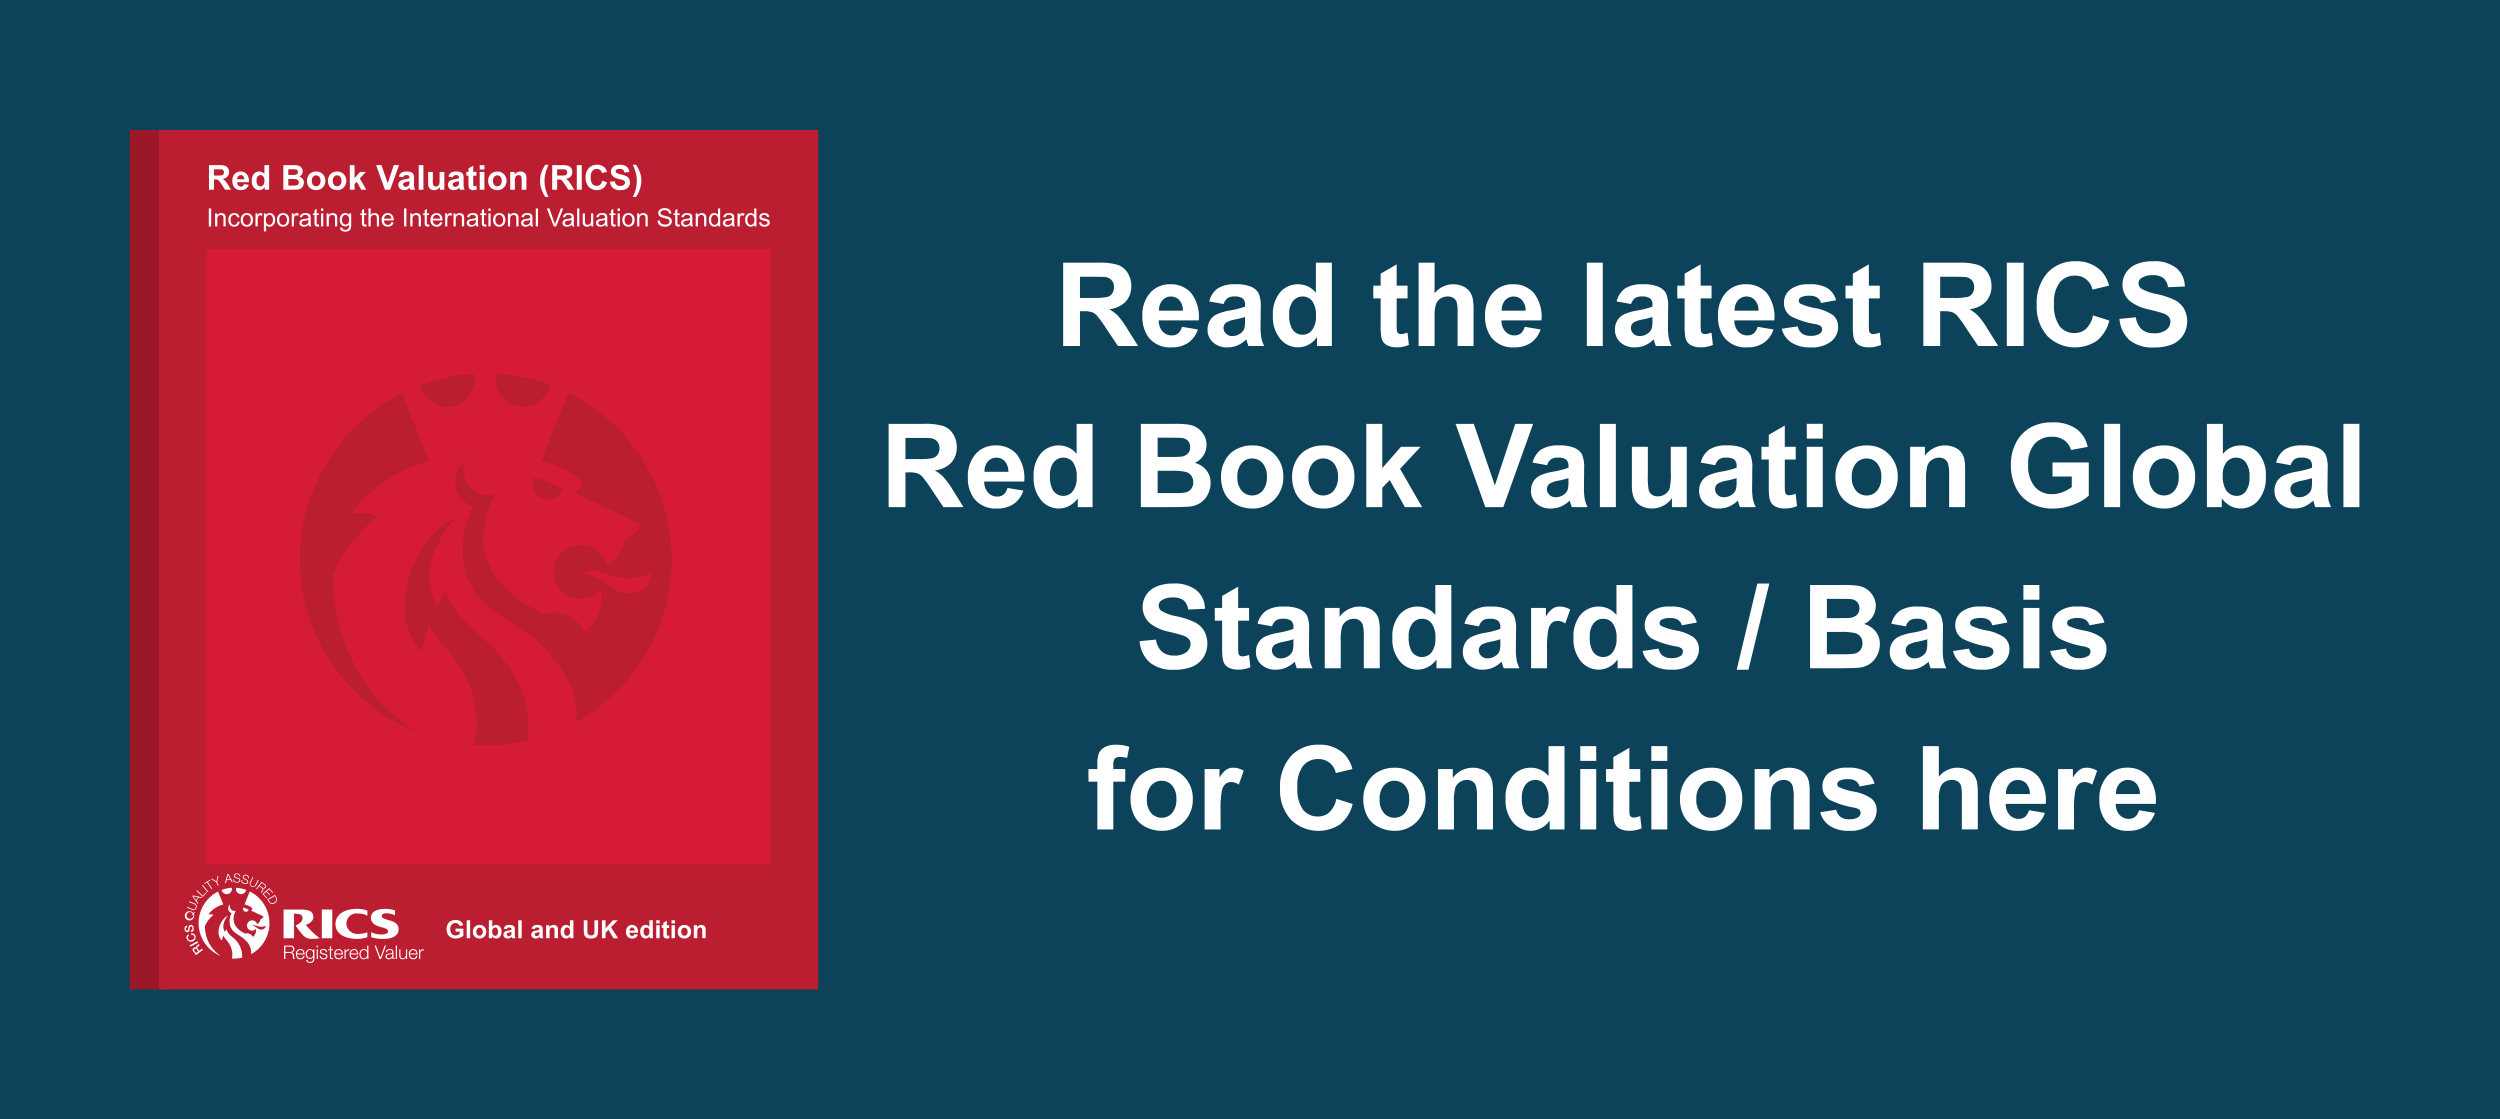 <svg xmlns="http://www.w3.org/2000/svg" xmlns:xlink="http://www.w3.org/1999/xlink" width="335" height="150" viewBox="0 0 335 150"><defs><style>.cls-1{fill:none;}.cls-2{fill:#0c425a;}.cls-3{clip-path:url(#clip-path);}.cls-4{fill:#535353;}.cls-5{fill:#1a1a1a;}.cls-6{fill:#2a2a2a;}.cls-7{fill:#9b1828;}.cls-8{fill:#bb1e31;}.cls-9{fill:#d61c34;}.cls-10{fill:#fff;}</style><clipPath id="clip-path"><rect class="cls-1" x="314.87" y="-251.431" width="77.87" height="99.455" rx="13.901"/></clipPath></defs><g id="back"><rect class="cls-2" x="-8.896" y="-9.398" width="352.792" height="168.796"/></g><g id="text"><g class="cls-3"><g id="Symbol_9ashasd_0_Layer2_0_MEMBER_16_MEMBER_40_FILL" data-name="Symbol 9ashasd 0 Layer2 0 MEMBER 16 MEMBER 40 FILL"><path class="cls-4" d="M332.637,47.708l-.819,10.479-12.116-.164L318.72,47.872Z"/></g><path class="cls-5" d="M333.021,68.582c-.096-4.444-.141-8.804-.249-13.2-.755.32-2.013.899-2.696,1.16a16.96,16.96,0,0,1-7.049.91,12.811,12.811,0,0,1-4.963-1.472,28.164,28.164,0,0,0-1.914,2.645c-2.732.663-5.581,1.48-8.293,1.99-.541.103-.809.049-1.256.159-1.972.488-3.743,1.873-5.418,2.897s-3.293,1.926-4.245,3.569c-.395.681.05,1.126-.455,1.627-.072.073-.073-.024-.083,0a6.873,6.873,0,0,0-.489,2.05c12.546,1.126,24.547-.088,37.152-.107-.013-.495-.025-1.846-.029-2.153C333.029,68.353,333.021,68.587,333.021,68.582Z"/><g id="Symbol_9ashasd_0_Layer2_0_MEMBER_16_MEMBER_41_FILL" data-name="Symbol 9ashasd 0 Layer2 0 MEMBER 16 MEMBER 41 FILL"><path class="cls-6" d="M385.128-92.227,380.807-21.694c-.546,9.496-1.958,42.652-1.316,78.726l-23.479.164,2.435-68.583c-.109-2.947-5.924-47.486-7.452-47.595-2.51-.328-10.757,48.033-10.757,48.033-.218,4.584-2.631,38.705-3.71,68.144l-21.326-.164,3.244-80.376c.109-5.349,1.08-18.733,3.591-40.673l.469-31.532c7.968,2.401,25.237.982,34.624,1.637A43.418,43.418,0,0,0,373.339-95.55Z"/></g></g><rect class="cls-7" x="17.374" y="17.416" width="5.006" height="115.168"/><rect class="cls-8" x="21.305" y="17.416" width="88.338" height="115.168"/><rect class="cls-9" x="27.666" y="33.38" width="75.617" height="82.459"/><path class="cls-10" d="M28.003,25.422V22.13h1.399a2.406,2.406,0,0,1,.767.089.758.758,0,0,1,.383.315.949.949,0,0,1,.143.518.879.879,0,0,1-.218.612,1.044,1.044,0,0,1-.651.304,1.58,1.58,0,0,1,.356.276,3.791,3.791,0,0,1,.378.534l.402.643H30.168l-.48-.716a4.547,4.547,0,0,0-.351-.484.506.506,0,0,0-.2-.137,1.1,1.1,0,0,0-.335-.037H28.668v1.374Zm.665-1.899H29.16a2.495,2.495,0,0,0,.597-.041.356.356,0,0,0,.187-.139.431.431,0,0,0,.067-.247.397.397,0,0,0-.089-.269.404.404,0,0,0-.251-.129c-.054-.008-.215-.011-.485-.011H28.668Z"/><path class="cls-10" d="M32.698,24.663l.629.105a1.03,1.03,0,0,1-.383.526,1.129,1.129,0,0,1-.655.181,1.067,1.067,0,0,1-.92-.406,1.365,1.365,0,0,1-.236-.822,1.316,1.316,0,0,1,.31-.928,1.022,1.022,0,0,1,.784-.336,1.058,1.058,0,0,1,.84.352,1.554,1.554,0,0,1,.294,1.076H31.78a.641.641,0,0,0,.153.438.479.479,0,0,0,.364.155.387.387,0,0,0,.249-.08A.503.503,0,0,0,32.698,24.663Zm.036-.638a.612.612,0,0,0-.142-.417.436.436,0,0,0-.328-.143.44.44,0,0,0-.341.15.585.585,0,0,0-.133.409Z"/><path class="cls-10" d="M36.062,25.422h-.586v-.351a.946.946,0,0,1-.345.305.886.886,0,0,1-.401.1.909.909,0,0,1-.704-.331,1.346,1.346,0,0,1-.293-.924,1.332,1.332,0,0,1,.285-.922.932.932,0,0,1,.721-.315.893.893,0,0,1,.692.332V22.13h.631Zm-1.684-1.244a1.095,1.095,0,0,0,.105.553.478.478,0,0,0,.427.247.464.464,0,0,0,.371-.185.856.856,0,0,0,.152-.554.94.94,0,0,0-.148-.592.487.487,0,0,0-.756-.002A.81.81,0,0,0,34.378,24.178Z"/><path class="cls-10" d="M37.968,22.13h1.315a3.685,3.685,0,0,1,.583.033.832.832,0,0,1,.596.41.749.749,0,0,1,.101.386.762.762,0,0,1-.125.424.77.77,0,0,1-.338.29.869.869,0,0,1,.463.299.793.793,0,0,1,.162.496.983.983,0,0,1-.104.436.875.875,0,0,1-.285.339.939.939,0,0,1-.446.156q-.166.018-.802.022h-1.12Zm.664.548V23.44h.436q.388,0,.483-.012a.442.442,0,0,0,.268-.117.348.348,0,0,0,.098-.258.361.361,0,0,0-.084-.248.382.382,0,0,0-.25-.115q-.099-.012-.568-.012Zm0,1.31v.88h.615a2.955,2.955,0,0,0,.456-.021.411.411,0,0,0,.242-.131.405.405,0,0,0,.093-.279.43.43,0,0,0-.072-.252.405.405,0,0,0-.207-.15,2.267,2.267,0,0,0-.589-.047Z"/><path class="cls-10" d="M41.136,24.196a1.289,1.289,0,0,1,.155-.608,1.062,1.062,0,0,1,.439-.449,1.301,1.301,0,0,1,.634-.155,1.191,1.191,0,0,1,.887.352,1.214,1.214,0,0,1,.346.888,1.228,1.228,0,0,1-.349.897,1.18,1.18,0,0,1-.879.355,1.373,1.373,0,0,1-.625-.148,1.018,1.018,0,0,1-.453-.433A1.455,1.455,0,0,1,41.136,24.196Zm.646.033a.792.792,0,0,0,.169.544.551.551,0,0,0,.83,0,.8.8,0,0,0,.167-.548.783.783,0,0,0-.167-.539.551.551,0,0,0-.83,0A.788.788,0,0,0,41.783,24.23Z"/><path class="cls-10" d="M43.945,24.196a1.289,1.289,0,0,1,.155-.608,1.062,1.062,0,0,1,.439-.449,1.301,1.301,0,0,1,.634-.155,1.19,1.19,0,0,1,.887.352,1.214,1.214,0,0,1,.346.888,1.228,1.228,0,0,1-.349.897,1.18,1.18,0,0,1-.879.355,1.373,1.373,0,0,1-.625-.148,1.018,1.018,0,0,1-.453-.433A1.455,1.455,0,0,1,43.945,24.196Zm.646.033a.791.791,0,0,0,.169.544.55.55,0,0,0,.83,0,.8.8,0,0,0,.168-.548.782.782,0,0,0-.168-.539.55.55,0,0,0-.83,0A.787.787,0,0,0,44.592,24.23Z"/><path class="cls-10" d="M46.878,25.422V22.13h.631V23.877l.739-.84h.777l-.815.871.874,1.514h-.681l-.599-1.071-.294.308v.764Z"/><path class="cls-10" d="M51.58,25.422,50.403,22.13h.721l.833,2.437.806-2.437h.705l-1.179,3.292Z"/><path class="cls-10" d="M54.02,23.765l-.573-.103a.893.893,0,0,1,.333-.512,1.219,1.219,0,0,1,.7-.166,1.514,1.514,0,0,1,.629.1.631.631,0,0,1,.29.254,1.299,1.299,0,0,1,.085.565l-.007.737a2.571,2.571,0,0,0,.03.463,1.368,1.368,0,0,0,.113.32h-.624c-.017-.042-.037-.104-.061-.186-.011-.037-.018-.062-.022-.074a1.139,1.139,0,0,1-.346.236,1.004,1.004,0,0,1-.393.078.815.815,0,0,1-.581-.199.667.667,0,0,1-.212-.506.68.68,0,0,1,.096-.36.628.628,0,0,1,.271-.242,2.085,2.085,0,0,1,.501-.147,3.393,3.393,0,0,0,.613-.154v-.064a.327.327,0,0,0-.09-.259.538.538,0,0,0-.339-.078.453.453,0,0,0-.263.066A.462.462,0,0,0,54.02,23.765Zm.844.512a3.758,3.758,0,0,1-.384.097,1.168,1.168,0,0,0-.343.11.264.264,0,0,0-.123.223.309.309,0,0,0,.099.229.345.345,0,0,0,.252.097.545.545,0,0,0,.326-.112.396.396,0,0,0,.15-.209,1.235,1.235,0,0,0,.025-.308Z"/><path class="cls-10" d="M56.106,25.422V22.13h.631v3.292Z"/><path class="cls-10" d="M58.953,25.422v-.357a.922.922,0,0,1-.342.302.959.959,0,0,1-.448.109.876.876,0,0,1-.431-.105.623.623,0,0,1-.276-.296,1.331,1.331,0,0,1-.086-.528V23.037h.631v1.096a3.02,3.02,0,0,0,.035.616.332.332,0,0,0,.127.18.384.384,0,0,0,.233.066.493.493,0,0,0,.289-.089.447.447,0,0,0,.175-.22,2.567,2.567,0,0,0,.047-.643V23.037H59.54v2.385Z"/><path class="cls-10" d="M60.664,23.765l-.573-.103a.894.894,0,0,1,.333-.512,1.22,1.22,0,0,1,.7-.166,1.514,1.514,0,0,1,.629.1.632.632,0,0,1,.291.254,1.301,1.301,0,0,1,.084.565l-.007.737a2.562,2.562,0,0,0,.03.463,1.372,1.372,0,0,0,.113.32h-.624c-.017-.042-.037-.104-.06-.186-.011-.037-.018-.062-.022-.074a1.137,1.137,0,0,1-.346.236,1.004,1.004,0,0,1-.393.078.814.814,0,0,1-.581-.199.667.667,0,0,1-.212-.506.68.68,0,0,1,.096-.36.627.627,0,0,1,.271-.242,2.086,2.086,0,0,1,.501-.147,3.397,3.397,0,0,0,.613-.154v-.064a.327.327,0,0,0-.09-.259.538.538,0,0,0-.339-.078.454.454,0,0,0-.263.066A.461.461,0,0,0,60.664,23.765Zm.844.512a3.769,3.769,0,0,1-.384.097,1.167,1.167,0,0,0-.343.11.264.264,0,0,0-.124.223.309.309,0,0,0,.099.229.345.345,0,0,0,.251.097.545.545,0,0,0,.326-.112.396.396,0,0,0,.15-.209,1.235,1.235,0,0,0,.025-.308Z"/><path class="cls-10" d="M63.843,23.037V23.54h-.431v.961a2.396,2.396,0,0,0,.012.341.136.136,0,0,0,.056.079.174.174,0,0,0,.106.031.798.798,0,0,0,.254-.06l.054.49a1.261,1.261,0,0,1-.498.094.792.792,0,0,1-.308-.057.454.454,0,0,1-.201-.148.582.582,0,0,1-.089-.246,3.108,3.108,0,0,1-.02-.444V23.54h-.29v-.503h.29v-.474l.633-.368v.842Z"/><path class="cls-10" d="M64.281,22.714V22.13h.631v.584Zm0,2.708V23.037h.631v2.385Z"/><path class="cls-10" d="M65.413,24.196a1.288,1.288,0,0,1,.155-.608,1.062,1.062,0,0,1,.439-.449,1.301,1.301,0,0,1,.634-.155,1.19,1.19,0,0,1,.887.352,1.214,1.214,0,0,1,.346.888,1.228,1.228,0,0,1-.349.897,1.18,1.18,0,0,1-.879.355,1.373,1.373,0,0,1-.625-.148,1.018,1.018,0,0,1-.453-.433A1.454,1.454,0,0,1,65.413,24.196Zm.646.033a.792.792,0,0,0,.168.544.551.551,0,0,0,.83,0,.8.8,0,0,0,.168-.548.783.783,0,0,0-.168-.539.551.551,0,0,0-.83,0A.788.788,0,0,0,66.06,24.23Z"/><path class="cls-10" d="M70.537,25.422h-.631V24.205a1.885,1.885,0,0,0-.041-.5.351.351,0,0,0-.131-.176.374.374,0,0,0-.219-.064.509.509,0,0,0-.294.09.458.458,0,0,0-.178.238,2.054,2.054,0,0,0-.048.548v1.08h-.631V23.037h.586v.351a.977.977,0,0,1,1.167-.329.635.635,0,0,1,.262.192.695.695,0,0,1,.124.265,1.994,1.994,0,0,1,.035.425Z"/><path class="cls-10" d="M73.501,26.39h-.434a4.359,4.359,0,0,1-.523-1.078,3.531,3.531,0,0,1-.18-1.082,3.408,3.408,0,0,1,.222-1.228,4.319,4.319,0,0,1,.49-.927h.431a6.789,6.789,0,0,0-.423,1.157,4.28,4.28,0,0,0-.116,1.012,4.334,4.334,0,0,0,.068.754,4.953,4.953,0,0,0,.188.734C73.277,25.885,73.369,26.104,73.501,26.39Z"/><path class="cls-10" d="M73.993,25.422V22.13h1.399a2.407,2.407,0,0,1,.767.089.757.757,0,0,1,.383.315.949.949,0,0,1,.144.518.879.879,0,0,1-.218.612,1.044,1.044,0,0,1-.651.304,1.581,1.581,0,0,1,.356.276,3.808,3.808,0,0,1,.378.534l.402.643h-.795l-.48-.716a4.547,4.547,0,0,0-.351-.484.506.506,0,0,0-.2-.137,1.1,1.1,0,0,0-.335-.037h-.135v1.374Zm.664-1.899h.492a2.496,2.496,0,0,0,.597-.041.355.355,0,0,0,.186-.139A.431.431,0,0,0,76,23.096a.397.397,0,0,0-.089-.269.404.404,0,0,0-.251-.129c-.054-.008-.215-.011-.485-.011h-.519Z"/><path class="cls-10" d="M77.291,25.422V22.13h.665v3.292Z"/><path class="cls-10" d="M80.695,24.212l.644.204a1.448,1.448,0,0,1-.493.801A1.554,1.554,0,0,1,78.894,25.03a1.713,1.713,0,0,1-.422-1.225,1.804,1.804,0,0,1,.424-1.277,1.457,1.457,0,0,1,1.116-.454,1.372,1.372,0,0,1,.981.356,1.299,1.299,0,0,1,.337.606l-.658.157a.678.678,0,0,0-.694-.552.747.747,0,0,0-.594.263,1.286,1.286,0,0,0-.228.851,1.379,1.379,0,0,0,.224.889.73.73,0,0,0,.584.266.667.667,0,0,0,.456-.169A.979.979,0,0,0,80.695,24.212Z"/><path class="cls-10" d="M81.741,24.351l.647-.062a.79.79,0,0,0,.237.478.717.717,0,0,0,.481.152.738.738,0,0,0,.484-.136.405.405,0,0,0,.163-.317.3.3,0,0,0-.069-.199.544.544,0,0,0-.239-.143q-.117-.041-.532-.143a1.808,1.808,0,0,1-.75-.326.855.855,0,0,1-.303-.662.843.843,0,0,1,.142-.47.889.889,0,0,1,.411-.334,1.647,1.647,0,0,1,.647-.114,1.393,1.393,0,0,1,.933.272.96.96,0,0,1,.329.726l-.665.029a.564.564,0,0,0-.183-.365.67.67,0,0,0-.421-.111.759.759,0,0,0-.453.119.239.239,0,0,0-.106.204.254.254,0,0,0,.099.2,1.742,1.742,0,0,0,.61.22,3.195,3.195,0,0,1,.718.237.922.922,0,0,1,.364.334,1.037,1.037,0,0,1-.026,1.055.946.946,0,0,1-.445.367,1.865,1.865,0,0,1-.716.12,1.426,1.426,0,0,1-.959-.289A1.255,1.255,0,0,1,81.741,24.351Z"/><path class="cls-10" d="M84.797,26.39q.187-.4.263-.613a4.442,4.442,0,0,0,.142-.491,5.161,5.161,0,0,0,.097-.529,4.126,4.126,0,0,0,.031-.513,4.333,4.333,0,0,0-.114-1.012,6.73,6.73,0,0,0-.422-1.157h.429a4.118,4.118,0,0,1,.527,1.024,3.335,3.335,0,0,1,.188,1.099,3.781,3.781,0,0,1-.148,1.006,4.233,4.233,0,0,1-.555,1.188Z"/><path class="cls-10" d="M27.98,30.336V27.93h.318v2.406Z"/><path class="cls-10" d="M28.822,30.336V28.593h.266v.248a.627.627,0,0,1,.555-.287.723.723,0,0,1,.29.057.451.451,0,0,1,.198.148.578.578,0,0,1,.092.218,1.723,1.723,0,0,1,.017.288v1.071h-.295v-1.06a.794.794,0,0,0-.035-.27.284.284,0,0,0-.122-.143.384.384,0,0,0-.206-.054.479.479,0,0,0-.326.12.591.591,0,0,0-.137.454v.952Z"/><path class="cls-10" d="M31.829,29.697l.29.038a.752.752,0,0,1-.244.47.711.711,0,0,1-.482.17.747.747,0,0,1-.575-.233.95.95,0,0,1-.217-.671,1.224,1.224,0,0,1,.093-.494.659.659,0,0,1,.285-.317.847.847,0,0,1,.416-.105.724.724,0,0,1,.464.144.66.66,0,0,1,.231.408l-.287.044a.477.477,0,0,0-.145-.265.377.377,0,0,0-.252-.088.46.46,0,0,0-.363.159.765.765,0,0,0-.139.507.788.788,0,0,0,.134.511.44.44,0,0,0,.351.159.415.415,0,0,0,.291-.107A.526.526,0,0,0,31.829,29.697Z"/><path class="cls-10" d="M32.262,29.465a.898.898,0,0,1,.269-.718.812.812,0,0,1,.548-.193.782.782,0,0,1,.588.235.897.897,0,0,1,.228.65,1.149,1.149,0,0,1-.101.529.714.714,0,0,1-.293.3.856.856,0,0,1-.421.106.783.783,0,0,1-.591-.234A.937.937,0,0,1,32.262,29.465Zm.303,0a.741.741,0,0,0,.146.501.485.485,0,0,0,.733-.001.759.759,0,0,0,.146-.51.72.72,0,0,0-.147-.49.486.486,0,0,0-.732-.001A.738.738,0,0,0,32.565,29.465Z"/><path class="cls-10" d="M34.238,30.336V28.593h.266v.265a.726.726,0,0,1,.188-.245.33.33,0,0,1,.19-.059.574.574,0,0,1,.303.095l-.102.275a.421.421,0,0,0-.217-.065.28.28,0,0,0-.174.059.318.318,0,0,0-.11.162,1.151,1.151,0,0,0-.049.345v.912Z"/><path class="cls-10" d="M35.361,31.004V28.593H35.63v.227a.66.66,0,0,1,.215-.199.596.596,0,0,1,.291-.066.691.691,0,0,1,.394.114.713.713,0,0,1,.258.324,1.194,1.194,0,0,1,.087.459,1.162,1.162,0,0,1-.096.481.726.726,0,0,1-.663.442.551.551,0,0,1-.265-.062.596.596,0,0,1-.193-.157v.849Zm.268-1.529a.759.759,0,0,0,.136.497.417.417,0,0,0,.33.161.427.427,0,0,0,.337-.167.79.79,0,0,0,.14-.517.768.768,0,0,0-.137-.498.411.411,0,0,0-.328-.166.426.426,0,0,0-.334.176A.794.794,0,0,0,35.628,29.475Z"/><path class="cls-10" d="M37.12,29.465a.898.898,0,0,1,.269-.718.811.811,0,0,1,.548-.193.782.782,0,0,1,.588.235.897.897,0,0,1,.228.65,1.15,1.15,0,0,1-.101.529.715.715,0,0,1-.293.3.856.856,0,0,1-.421.106.784.784,0,0,1-.591-.234A.937.937,0,0,1,37.12,29.465Zm.303,0a.741.741,0,0,0,.146.501.485.485,0,0,0,.733-.001.759.759,0,0,0,.146-.51.72.72,0,0,0-.147-.49.486.486,0,0,0-.732-.001A.738.738,0,0,0,37.423,29.465Z"/><path class="cls-10" d="M39.096,30.336V28.593h.266v.265a.726.726,0,0,1,.188-.245.33.33,0,0,1,.19-.059.574.574,0,0,1,.303.095l-.102.275a.421.421,0,0,0-.217-.065.28.28,0,0,0-.174.059.318.318,0,0,0-.11.162,1.151,1.151,0,0,0-.049.345v.912Z"/><path class="cls-10" d="M41.356,30.121a1.126,1.126,0,0,1-.316.197.918.918,0,0,1-.326.057.637.637,0,0,1-.442-.14.465.465,0,0,1-.154-.359.472.472,0,0,1,.058-.233.488.488,0,0,1,.153-.17.697.697,0,0,1,.212-.097,2.108,2.108,0,0,1,.263-.045,2.656,2.656,0,0,0,.527-.102l.002-.077a.325.325,0,0,0-.084-.254.492.492,0,0,0-.336-.101.522.522,0,0,0-.308.073.445.445,0,0,0-.146.259l-.289-.04a.721.721,0,0,1,.129-.299.57.57,0,0,1,.261-.176,1.164,1.164,0,0,1,.396-.061,1.046,1.046,0,0,1,.363.053.475.475,0,0,1,.205.132.46.46,0,0,1,.092.201,1.662,1.662,0,0,1,.015.272v.394a4.163,4.163,0,0,0,.019.521.663.663,0,0,0,.075.209H41.415A.624.624,0,0,1,41.356,30.121Zm-.025-.66a2.18,2.18,0,0,1-.483.112,1.099,1.099,0,0,0-.257.059.256.256,0,0,0-.117.096.262.262,0,0,0,.048.338.389.389,0,0,0,.262.078.609.609,0,0,0,.304-.074.46.46,0,0,0,.195-.204.719.719,0,0,0,.048-.296Z"/><path class="cls-10" d="M42.733,30.071l.043.262a1.09,1.09,0,0,1-.223.026.501.501,0,0,1-.249-.052.279.279,0,0,1-.124-.134,1.043,1.043,0,0,1-.036-.349V28.822h-.217v-.23h.217v-.432l.293-.177v.608h.297v.23h-.297v1.02a.524.524,0,0,0,.016.163.123.123,0,0,0,.051.057.194.194,0,0,0,.101.021A.95.95,0,0,0,42.733,30.071Z"/><path class="cls-10" d="M43.023,28.27v-.34h.295v.34Zm0,2.066V28.593h.295v1.743Z"/><path class="cls-10" d="M43.769,30.336V28.593h.266v.248a.627.627,0,0,1,.555-.287.723.723,0,0,1,.29.057.451.451,0,0,1,.198.148.578.578,0,0,1,.092.218,1.723,1.723,0,0,1,.017.288v1.071H44.89v-1.06a.794.794,0,0,0-.035-.27.284.284,0,0,0-.122-.143.384.384,0,0,0-.206-.054.479.479,0,0,0-.326.12.591.591,0,0,0-.137.454v.952Z"/><path class="cls-10" d="M45.584,30.48l.287.043a.276.276,0,0,0,.1.193.491.491,0,0,0,.3.082.528.528,0,0,0,.317-.082.407.407,0,0,0,.151-.23,1.877,1.877,0,0,0,.021-.38.608.608,0,0,1-.482.229.656.656,0,0,1-.557-.26.997.997,0,0,1-.197-.621,1.153,1.153,0,0,1,.09-.461.726.726,0,0,1,.262-.326.709.709,0,0,1,.403-.114.625.625,0,0,1,.509.249v-.21h.272V30.1a1.431,1.431,0,0,1-.083.577.609.609,0,0,1-.263.269.911.911,0,0,1-.442.098.839.839,0,0,1-.504-.14A.474.474,0,0,1,45.584,30.48Zm.245-1.047a.754.754,0,0,0,.136.5.432.432,0,0,0,.341.158.437.437,0,0,0,.341-.157.732.732,0,0,0,.138-.491.716.716,0,0,0-.142-.482.44.44,0,0,0-.342-.163.427.427,0,0,0-.335.16A.712.712,0,0,0,45.829,29.434Z"/><path class="cls-10" d="M49.086,30.071l.043.262a1.09,1.09,0,0,1-.223.026.501.501,0,0,1-.25-.052.279.279,0,0,1-.124-.134,1.043,1.043,0,0,1-.036-.349V28.822h-.217v-.23h.217v-.432l.293-.177v.608h.297v.23h-.297v1.02a.525.525,0,0,0,.016.163.123.123,0,0,0,.051.057.194.194,0,0,0,.101.021A.949.949,0,0,0,49.086,30.071Z"/><path class="cls-10" d="M49.375,30.336V27.93H49.67v.863a.661.661,0,0,1,.522-.239.705.705,0,0,1,.336.076.447.447,0,0,1,.204.211.973.973,0,0,1,.061.391v1.105H50.499V29.231a.456.456,0,0,0-.096-.322.357.357,0,0,0-.272-.102.484.484,0,0,0-.247.068.388.388,0,0,0-.165.184.846.846,0,0,0-.049.322v.953Z"/><path class="cls-10" d="M52.438,29.774l.306.038a.747.747,0,0,1-.268.415A.907.907,0,0,1,51.37,30.14a.919.919,0,0,1-.224-.66.961.961,0,0,1,.227-.683.766.766,0,0,1,.587-.243.743.743,0,0,1,.571.238.943.943,0,0,1,.222.669c0,.018,0,.044-.002.079h-1.3a.671.671,0,0,0,.163.44.481.481,0,0,0,.364.153.454.454,0,0,0,.277-.086A.565.565,0,0,0,52.438,29.774Zm-.97-.477h.973a.594.594,0,0,0-.111-.33.454.454,0,0,0-.366-.17.47.47,0,0,0-.342.136A.538.538,0,0,0,51.468,29.297Z"/><path class="cls-10" d="M54.14,30.336V27.93h.318v2.406Z"/><path class="cls-10" d="M54.981,30.336V28.593h.266v.248a.627.627,0,0,1,.555-.287.723.723,0,0,1,.29.057.451.451,0,0,1,.198.148.577.577,0,0,1,.092.218,1.712,1.712,0,0,1,.017.288v1.071h-.295v-1.06a.794.794,0,0,0-.035-.27.284.284,0,0,0-.122-.143A.384.384,0,0,0,55.74,28.81a.479.479,0,0,0-.326.12.591.591,0,0,0-.137.454v.952Z"/><path class="cls-10" d="M57.496,30.071l.043.262a1.09,1.09,0,0,1-.223.026.501.501,0,0,1-.25-.052.278.278,0,0,1-.124-.134,1.043,1.043,0,0,1-.036-.349V28.822H56.688v-.23h.217v-.432l.293-.177v.608h.297v.23h-.297v1.02a.524.524,0,0,0,.016.163.123.123,0,0,0,.051.057.194.194,0,0,0,.101.021A.95.95,0,0,0,57.496,30.071Z"/><path class="cls-10" d="M58.977,29.774l.306.038a.746.746,0,0,1-.268.415A.907.907,0,0,1,57.91,30.14a.919.919,0,0,1-.224-.66.961.961,0,0,1,.227-.683.766.766,0,0,1,.587-.243.744.744,0,0,1,.571.238.943.943,0,0,1,.222.669c0,.018-.001.044-.002.079h-1.3a.671.671,0,0,0,.163.44.481.481,0,0,0,.364.153.454.454,0,0,0,.277-.086A.564.564,0,0,0,58.977,29.774Zm-.97-.477h.973a.593.593,0,0,0-.111-.33.454.454,0,0,0-.366-.17.47.47,0,0,0-.342.136A.539.539,0,0,0,58.008,29.297Z"/><path class="cls-10" d="M59.65,30.336V28.593h.266v.265a.726.726,0,0,1,.188-.245.33.33,0,0,1,.19-.059.574.574,0,0,1,.303.095l-.102.275a.421.421,0,0,0-.217-.065.28.28,0,0,0-.174.059.318.318,0,0,0-.11.162,1.151,1.151,0,0,0-.049.345v.912Z"/><path class="cls-10" d="M60.773,30.336V28.593h.266v.248a.627.627,0,0,1,.555-.287.723.723,0,0,1,.29.057.45.45,0,0,1,.198.148.575.575,0,0,1,.092.218,1.712,1.712,0,0,1,.017.288v1.071h-.295v-1.06a.794.794,0,0,0-.035-.27.284.284,0,0,0-.122-.143.384.384,0,0,0-.206-.054.479.479,0,0,0-.326.12.591.591,0,0,0-.137.454v.952Z"/><path class="cls-10" d="M63.78,30.121a1.127,1.127,0,0,1-.316.197.919.919,0,0,1-.326.057.637.637,0,0,1-.441-.14.465.465,0,0,1-.154-.359.472.472,0,0,1,.058-.233.488.488,0,0,1,.153-.17.697.697,0,0,1,.212-.097,2.108,2.108,0,0,1,.263-.045,2.659,2.659,0,0,0,.527-.102l.001-.077a.325.325,0,0,0-.084-.254.492.492,0,0,0-.336-.101.522.522,0,0,0-.308.073.445.445,0,0,0-.146.259l-.289-.04a.718.718,0,0,1,.129-.299.57.57,0,0,1,.261-.176,1.165,1.165,0,0,1,.396-.061,1.046,1.046,0,0,1,.363.053.475.475,0,0,1,.205.132.462.462,0,0,1,.092.201,1.677,1.677,0,0,1,.015.272v.394a4.156,4.156,0,0,0,.019.521.66.66,0,0,0,.075.209h-.309A.624.624,0,0,1,63.78,30.121Zm-.024-.66a2.183,2.183,0,0,1-.483.112,1.101,1.101,0,0,0-.257.059.256.256,0,0,0-.117.096.262.262,0,0,0,.048.338.388.388,0,0,0,.262.078.609.609,0,0,0,.304-.074.46.46,0,0,0,.195-.204.717.717,0,0,0,.048-.296Z"/><path class="cls-10" d="M65.157,30.071l.043.262a1.09,1.09,0,0,1-.223.026.501.501,0,0,1-.25-.052.279.279,0,0,1-.125-.134,1.043,1.043,0,0,1-.036-.349V28.822H64.35v-.23h.217v-.432l.293-.177v.608h.297v.23H64.86v1.02a.525.525,0,0,0,.016.163.123.123,0,0,0,.051.057.194.194,0,0,0,.101.021A.949.949,0,0,0,65.157,30.071Z"/><path class="cls-10" d="M65.447,28.27v-.34h.295v.34Zm0,2.066V28.593h.295v1.743Z"/><path class="cls-10" d="M66.083,29.465a.898.898,0,0,1,.269-.718.811.811,0,0,1,.548-.193.782.782,0,0,1,.588.235.897.897,0,0,1,.228.65,1.149,1.149,0,0,1-.101.529.714.714,0,0,1-.293.3.856.856,0,0,1-.421.106.783.783,0,0,1-.591-.234A.937.937,0,0,1,66.083,29.465Zm.303,0a.741.741,0,0,0,.146.501.485.485,0,0,0,.733-.001.759.759,0,0,0,.146-.51.72.72,0,0,0-.147-.49.486.486,0,0,0-.732-.001A.738.738,0,0,0,66.386,29.465Z"/><path class="cls-10" d="M68.062,30.336V28.593h.266v.248a.627.627,0,0,1,.555-.287.723.723,0,0,1,.29.057.45.45,0,0,1,.198.148.577.577,0,0,1,.092.218,1.712,1.712,0,0,1,.017.288v1.071h-.295v-1.06a.792.792,0,0,0-.035-.27.283.283,0,0,0-.122-.143A.384.384,0,0,0,68.82,28.81a.479.479,0,0,0-.326.12.591.591,0,0,0-.137.454v.952Z"/><path class="cls-10" d="M71.068,30.121a1.126,1.126,0,0,1-.316.197.918.918,0,0,1-.326.057.637.637,0,0,1-.441-.14.464.464,0,0,1-.154-.359.472.472,0,0,1,.058-.233.488.488,0,0,1,.153-.17.697.697,0,0,1,.212-.097,2.108,2.108,0,0,1,.263-.045,2.656,2.656,0,0,0,.527-.102l.002-.077a.325.325,0,0,0-.084-.254.492.492,0,0,0-.336-.101.522.522,0,0,0-.308.073.445.445,0,0,0-.146.259l-.289-.04a.721.721,0,0,1,.129-.299.57.57,0,0,1,.261-.176,1.164,1.164,0,0,1,.396-.061,1.046,1.046,0,0,1,.363.053.475.475,0,0,1,.205.132.46.46,0,0,1,.092.201,1.662,1.662,0,0,1,.015.272v.394a4.163,4.163,0,0,0,.019.521.663.663,0,0,0,.075.209h-.309A.624.624,0,0,1,71.068,30.121Zm-.025-.66a2.18,2.18,0,0,1-.483.112,1.099,1.099,0,0,0-.257.059.256.256,0,0,0-.117.096.262.262,0,0,0,.048.338.388.388,0,0,0,.262.078.609.609,0,0,0,.304-.074.46.46,0,0,0,.195-.204.719.719,0,0,0,.048-.296Z"/><path class="cls-10" d="M71.794,30.336V27.93h.295v2.406Z"/><path class="cls-10" d="M74.207,30.336,73.274,27.93h.345l.625,1.748c.05.141.092.272.127.394.037-.131.08-.262.129-.394l.65-1.748h.325l-.942,2.406Z"/><path class="cls-10" d="M76.611,30.121a1.124,1.124,0,0,1-.316.197.919.919,0,0,1-.326.057.637.637,0,0,1-.441-.14.465.465,0,0,1-.154-.359.473.473,0,0,1,.058-.233.489.489,0,0,1,.153-.17.697.697,0,0,1,.212-.097,2.108,2.108,0,0,1,.263-.045,2.658,2.658,0,0,0,.527-.102l.002-.077a.325.325,0,0,0-.084-.254.492.492,0,0,0-.336-.101.522.522,0,0,0-.308.073.444.444,0,0,0-.146.259l-.289-.04a.721.721,0,0,1,.129-.299.571.571,0,0,1,.261-.176,1.165,1.165,0,0,1,.396-.061,1.045,1.045,0,0,1,.363.053.475.475,0,0,1,.205.132.461.461,0,0,1,.092.201,1.662,1.662,0,0,1,.015.272v.394a4.163,4.163,0,0,0,.019.521.663.663,0,0,0,.075.209H76.67A.627.627,0,0,1,76.611,30.121Zm-.024-.66a2.18,2.18,0,0,1-.483.112,1.099,1.099,0,0,0-.257.059.255.255,0,0,0-.117.096.262.262,0,0,0,.048.338.389.389,0,0,0,.262.078.609.609,0,0,0,.304-.074.46.46,0,0,0,.195-.204.719.719,0,0,0,.048-.296Z"/><path class="cls-10" d="M77.336,30.336V27.93h.295v2.406Z"/><path class="cls-10" d="M79.232,30.336V30.08a.639.639,0,0,1-.553.295.708.708,0,0,1-.288-.059.479.479,0,0,1-.199-.148.554.554,0,0,1-.091-.22,1.521,1.521,0,0,1-.018-.275v-1.08h.295V29.56a1.742,1.742,0,0,0,.018.311.31.31,0,0,0,.118.184.37.37,0,0,0,.223.066.481.481,0,0,0,.25-.068.377.377,0,0,0,.165-.185.929.929,0,0,0,.048-.341v-.934h.295v1.743Z"/><path class="cls-10" d="M81.097,30.121a1.127,1.127,0,0,1-.316.197.919.919,0,0,1-.326.057.637.637,0,0,1-.441-.14.464.464,0,0,1-.154-.359.472.472,0,0,1,.058-.233.488.488,0,0,1,.153-.17.697.697,0,0,1,.212-.097,2.108,2.108,0,0,1,.263-.045,2.659,2.659,0,0,0,.527-.102l.001-.077a.325.325,0,0,0-.084-.254.492.492,0,0,0-.336-.101.522.522,0,0,0-.308.073.445.445,0,0,0-.146.259l-.289-.04a.718.718,0,0,1,.129-.299.57.57,0,0,1,.261-.176,1.165,1.165,0,0,1,.396-.061,1.046,1.046,0,0,1,.363.053.475.475,0,0,1,.205.132.462.462,0,0,1,.092.201,1.677,1.677,0,0,1,.015.272v.394a4.184,4.184,0,0,0,.019.521.66.66,0,0,0,.075.209h-.309A.624.624,0,0,1,81.097,30.121Zm-.024-.66a2.183,2.183,0,0,1-.483.112,1.101,1.101,0,0,0-.257.059.256.256,0,0,0-.117.096.262.262,0,0,0,.048.338.388.388,0,0,0,.262.078.609.609,0,0,0,.304-.074.46.46,0,0,0,.195-.204.717.717,0,0,0,.048-.296Z"/><path class="cls-10" d="M82.474,30.071l.043.262a1.09,1.09,0,0,1-.223.026.501.501,0,0,1-.25-.052.279.279,0,0,1-.125-.134,1.043,1.043,0,0,1-.036-.349V28.822H81.666v-.23h.217v-.432l.293-.177v.608h.297v.23h-.297v1.02a.525.525,0,0,0,.016.163.123.123,0,0,0,.051.057.194.194,0,0,0,.101.021A.949.949,0,0,0,82.474,30.071Z"/><path class="cls-10" d="M82.764,28.27v-.34H83.06v.34Zm0,2.066V28.593H83.06v1.743Z"/><path class="cls-10" d="M83.399,29.465a.898.898,0,0,1,.269-.718.811.811,0,0,1,.548-.193.782.782,0,0,1,.588.235.897.897,0,0,1,.228.65,1.15,1.15,0,0,1-.101.529.715.715,0,0,1-.293.3.856.856,0,0,1-.421.106.784.784,0,0,1-.591-.234A.937.937,0,0,1,83.399,29.465Zm.303,0a.741.741,0,0,0,.146.501.485.485,0,0,0,.733-.001.759.759,0,0,0,.146-.51.72.72,0,0,0-.147-.49.486.486,0,0,0-.732-.001A.738.738,0,0,0,83.703,29.465Z"/><path class="cls-10" d="M85.378,30.336V28.593h.266v.248a.627.627,0,0,1,.555-.287.723.723,0,0,1,.29.057.45.45,0,0,1,.198.148.577.577,0,0,1,.092.218,1.712,1.712,0,0,1,.017.288v1.071H86.5v-1.06a.792.792,0,0,0-.035-.27.283.283,0,0,0-.122-.143.384.384,0,0,0-.206-.054.479.479,0,0,0-.326.12.591.591,0,0,0-.137.454v.952Z"/><path class="cls-10" d="M88.111,29.562l.3-.025a.66.66,0,0,0,.1.296.534.534,0,0,0,.242.186.916.916,0,0,0,.37.072.887.887,0,0,0,.322-.055.45.45,0,0,0,.208-.148.344.344,0,0,0,.068-.206.312.312,0,0,0-.065-.197.484.484,0,0,0-.217-.143,4.09,4.09,0,0,0-.428-.117,2.164,2.164,0,0,1-.464-.15.645.645,0,0,1-.257-.224.548.548,0,0,1-.085-.3.616.616,0,0,1,.104-.341.641.641,0,0,1,.302-.24,1.144,1.144,0,0,1,.441-.082,1.221,1.221,0,0,1,.472.086.684.684,0,0,1,.314.254.728.728,0,0,1,.118.379l-.305.024a.493.493,0,0,0-.167-.345.647.647,0,0,0-.419-.116.674.674,0,0,0-.421.105.316.316,0,0,0-.132.255.273.273,0,0,0,.094.214,1.272,1.272,0,0,0,.48.171,3.161,3.161,0,0,1,.533.154.727.727,0,0,1,.31.245.598.598,0,0,1,.1.342.657.657,0,0,1-.11.362.723.723,0,0,1-.316.264,1.094,1.094,0,0,1-.464.095,1.383,1.383,0,0,1-.547-.095.764.764,0,0,1-.346-.287A.808.808,0,0,1,88.111,29.562Z"/><path class="cls-10" d="M91.069,30.071l.043.262a1.09,1.09,0,0,1-.223.026.501.501,0,0,1-.249-.052.278.278,0,0,1-.124-.134,1.04,1.04,0,0,1-.036-.349V28.822h-.217v-.23h.217v-.432l.293-.177v.608h.297v.23h-.297v1.02a.528.528,0,0,0,.016.163.124.124,0,0,0,.051.057.194.194,0,0,0,.101.021A.949.949,0,0,0,91.069,30.071Z"/><path class="cls-10" d="M92.495,30.121a1.124,1.124,0,0,1-.316.197.919.919,0,0,1-.326.057.637.637,0,0,1-.441-.14.465.465,0,0,1-.154-.359.473.473,0,0,1,.058-.233.489.489,0,0,1,.153-.17.697.697,0,0,1,.212-.097,2.108,2.108,0,0,1,.263-.045A2.66,2.66,0,0,0,92.47,29.23l.002-.077a.326.326,0,0,0-.084-.254.492.492,0,0,0-.336-.101.522.522,0,0,0-.308.073.444.444,0,0,0-.146.259l-.289-.04a.72.72,0,0,1,.129-.299.57.57,0,0,1,.261-.176,1.165,1.165,0,0,1,.396-.061,1.045,1.045,0,0,1,.363.053.475.475,0,0,1,.205.132.461.461,0,0,1,.092.201,1.662,1.662,0,0,1,.015.272v.394a4.163,4.163,0,0,0,.019.521.663.663,0,0,0,.075.209h-.309A.624.624,0,0,1,92.495,30.121Zm-.024-.66a2.181,2.181,0,0,1-.483.112,1.099,1.099,0,0,0-.257.059.255.255,0,0,0-.117.096.262.262,0,0,0,.048.338.389.389,0,0,0,.262.078.609.609,0,0,0,.304-.074.46.46,0,0,0,.195-.204.719.719,0,0,0,.048-.296Z"/><path class="cls-10" d="M93.227,30.336V28.593h.266v.248a.627.627,0,0,1,.555-.287.723.723,0,0,1,.29.057.451.451,0,0,1,.198.148.578.578,0,0,1,.092.218,1.723,1.723,0,0,1,.017.288v1.071h-.295v-1.06a.794.794,0,0,0-.035-.27.284.284,0,0,0-.122-.143.384.384,0,0,0-.206-.054.479.479,0,0,0-.326.12.591.591,0,0,0-.137.454v.952Z"/><path class="cls-10" d="M96.227,30.336v-.22a.542.542,0,0,1-.488.259.685.685,0,0,1-.383-.114.757.757,0,0,1-.271-.321,1.109,1.109,0,0,1-.096-.474,1.251,1.251,0,0,1,.087-.474.683.683,0,0,1,.261-.325.691.691,0,0,1,.389-.113.585.585,0,0,1,.281.066.578.578,0,0,1,.2.173V27.93h.294v2.406Zm-.934-.87a.756.756,0,0,0,.141.501.427.427,0,0,0,.334.166.415.415,0,0,0,.329-.159.73.73,0,0,0,.136-.483.815.815,0,0,0-.138-.524.422.422,0,0,0-.339-.168.409.409,0,0,0-.329.161A.792.792,0,0,0,95.293,29.466Z"/><path class="cls-10" d="M98.103,30.121a1.124,1.124,0,0,1-.316.197.919.919,0,0,1-.326.057.637.637,0,0,1-.441-.14.465.465,0,0,1-.154-.359.473.473,0,0,1,.058-.233.489.489,0,0,1,.153-.17.696.696,0,0,1,.212-.097,2.108,2.108,0,0,1,.263-.045,2.66,2.66,0,0,0,.527-.102l.002-.077a.326.326,0,0,0-.084-.254.492.492,0,0,0-.336-.101.522.522,0,0,0-.308.073.444.444,0,0,0-.146.259l-.289-.04a.72.72,0,0,1,.129-.299.57.57,0,0,1,.261-.176,1.165,1.165,0,0,1,.396-.061,1.045,1.045,0,0,1,.363.053.475.475,0,0,1,.205.132.461.461,0,0,1,.092.201,1.662,1.662,0,0,1,.015.272v.394a4.163,4.163,0,0,0,.019.521.663.663,0,0,0,.075.209h-.309A.624.624,0,0,1,98.103,30.121Zm-.024-.66a2.181,2.181,0,0,1-.483.112,1.099,1.099,0,0,0-.257.059.255.255,0,0,0-.117.096.262.262,0,0,0,.048.338.389.389,0,0,0,.262.078.608.608,0,0,0,.304-.074.46.46,0,0,0,.195-.204.719.719,0,0,0,.048-.296Z"/><path class="cls-10" d="M98.832,30.336V28.593h.266v.265a.723.723,0,0,1,.188-.245.33.33,0,0,1,.19-.059.574.574,0,0,1,.303.095l-.102.275a.421.421,0,0,0-.217-.065.28.28,0,0,0-.174.059.318.318,0,0,0-.11.162,1.151,1.151,0,0,0-.049.345v.912Z"/><path class="cls-10" d="M101.085,30.336v-.22a.542.542,0,0,1-.488.259.684.684,0,0,1-.383-.114.756.756,0,0,1-.271-.321,1.107,1.107,0,0,1-.096-.474,1.251,1.251,0,0,1,.087-.474.683.683,0,0,1,.261-.325.691.691,0,0,1,.389-.113.585.585,0,0,1,.281.066.578.578,0,0,1,.2.173V27.93h.294v2.406Zm-.934-.87a.757.757,0,0,0,.141.501.427.427,0,0,0,.334.166.415.415,0,0,0,.329-.159.73.73,0,0,0,.136-.483.815.815,0,0,0-.138-.524.422.422,0,0,0-.339-.168.409.409,0,0,0-.329.161A.792.792,0,0,0,100.151,29.466Z"/><path class="cls-10" d="M101.706,29.815l.292-.046a.409.409,0,0,0,.137.27.476.476,0,0,0,.314.094.466.466,0,0,0,.302-.083.249.249,0,0,0,.099-.194.18.18,0,0,0-.087-.158,1.259,1.259,0,0,0-.302-.1,2.743,2.743,0,0,1-.451-.143.427.427,0,0,1-.255-.399.451.451,0,0,1,.053-.216.482.482,0,0,1,.145-.165.602.602,0,0,1,.188-.086.897.897,0,0,1,.255-.035,1.016,1.016,0,0,1,.36.059.496.496,0,0,1,.229.16.629.629,0,0,1,.102.27l-.289.039a.313.313,0,0,0-.114-.21.415.415,0,0,0-.267-.075.49.49,0,0,0-.291.066.197.197,0,0,0-.087.158.165.165,0,0,0,.036.103.265.265,0,0,0,.113.078c.03.012.117.036.261.076a3.745,3.745,0,0,1,.438.137.439.439,0,0,1,.194.155.434.434,0,0,1,.07.253.499.499,0,0,1-.086.278.557.557,0,0,1-.248.201.901.901,0,0,1-.368.071.822.822,0,0,1-.518-.141A.657.657,0,0,1,101.706,29.815Z"/><path class="cls-10" d="M61.044,124.838v-.405h1.047v.959a1.342,1.342,0,0,1-.442.26,1.605,1.605,0,0,1-.587.112,1.319,1.319,0,0,1-.658-.158,1.01,1.01,0,0,1-.422-.453,1.469,1.469,0,0,1-.141-.641,1.383,1.383,0,0,1,.158-.668,1.055,1.055,0,0,1,.461-.448,1.241,1.241,0,0,1,.576-.12,1.145,1.145,0,0,1,.7.189.847.847,0,0,1,.324.52l-.482.09a.511.511,0,0,0-.191-.28.579.579,0,0,0-.351-.103.659.659,0,0,0-.506.202.852.852,0,0,0-.188.6.943.943,0,0,0,.19.642.634.634,0,0,0,.499.215.834.834,0,0,0,.306-.06,1.03,1.03,0,0,0,.264-.144v-.306Z"/><path class="cls-10" d="M62.536,125.723v-2.406h.462v2.406Z"/><path class="cls-10" d="M63.364,124.826a.942.942,0,0,1,.113-.444.77.77,0,0,1,.321-.328.943.943,0,0,1,.463-.113.872.872,0,0,1,.648.257.888.888,0,0,1,.253.649.899.899,0,0,1-.255.655.861.861,0,0,1-.643.26,1.011,1.011,0,0,1-.457-.108.739.739,0,0,1-.331-.317A1.056,1.056,0,0,1,63.364,124.826Zm.473.025a.575.575,0,0,0,.123.396.403.403,0,0,0,.606,0,.583.583,0,0,0,.122-.4.573.573,0,0,0-.122-.394.403.403,0,0,0-.606,0A.578.578,0,0,0,63.836,124.852Z"/><path class="cls-10" d="M65.504,125.723v-2.406h.461v.867a.654.654,0,0,1,.506-.243.682.682,0,0,1,.527.231.955.955,0,0,1,.208.662,1.006,1.006,0,0,1-.212.688.662.662,0,0,1-.516.241.636.636,0,0,1-.294-.074.698.698,0,0,1-.25-.221v.256Zm.458-.909a.742.742,0,0,0,.085.4.364.364,0,0,0,.318.184.326.326,0,0,0,.26-.13.642.642,0,0,0,.107-.411.688.688,0,0,0-.108-.432.359.359,0,0,0-.553-.003A.593.593,0,0,0,65.962,124.814Z"/><path class="cls-10" d="M67.921,124.512l-.418-.076a.654.654,0,0,1,.243-.374.89.89,0,0,1,.512-.121,1.099,1.099,0,0,1,.46.073.452.452,0,0,1,.212.185.944.944,0,0,1,.062.412l-.005.538a1.884,1.884,0,0,0,.022.34.986.986,0,0,0,.083.233h-.457c-.012-.03-.027-.076-.044-.136-.007-.027-.013-.046-.016-.055a.859.859,0,0,1-.253.173.728.728,0,0,1-.287.057.597.597,0,0,1-.424-.145.485.485,0,0,1-.155-.369.497.497,0,0,1,.071-.264.46.46,0,0,1,.198-.178,1.578,1.578,0,0,1,.367-.107,2.468,2.468,0,0,0,.448-.113v-.046a.24.24,0,0,0-.066-.19.396.396,0,0,0-.248-.057.278.278,0,0,0-.304.219Zm.617.374c-.059.02-.153.043-.281.07a.871.871,0,0,0-.251.08.193.193,0,0,0-.09.163.224.224,0,0,0,.072.167.252.252,0,0,0,.184.071.4.4,0,0,0,.238-.082.292.292,0,0,0,.11-.153.923.923,0,0,0,.018-.225Z"/><path class="cls-10" d="M69.446,125.723v-2.406h.461v2.406Z"/><path class="cls-10" d="M71.658,124.512l-.418-.076a.654.654,0,0,1,.243-.374.89.89,0,0,1,.512-.121,1.099,1.099,0,0,1,.46.073.452.452,0,0,1,.212.185.944.944,0,0,1,.062.412l-.005.538a1.894,1.894,0,0,0,.022.34.991.991,0,0,0,.083.233h-.457c-.012-.03-.027-.076-.044-.136-.007-.027-.013-.046-.016-.055a.859.859,0,0,1-.253.173.727.727,0,0,1-.287.057.597.597,0,0,1-.424-.145.486.486,0,0,1-.155-.369.497.497,0,0,1,.071-.264.46.46,0,0,1,.198-.178,1.578,1.578,0,0,1,.367-.107,2.468,2.468,0,0,0,.448-.113v-.046a.24.24,0,0,0-.066-.19.396.396,0,0,0-.248-.057.278.278,0,0,0-.304.219Zm.617.374q-.089.029-.281.07a.869.869,0,0,0-.251.08.193.193,0,0,0-.09.163.224.224,0,0,0,.072.167.253.253,0,0,0,.184.071.4.4,0,0,0,.238-.082.292.292,0,0,0,.11-.153.923.923,0,0,0,.018-.225Z"/><path class="cls-10" d="M74.769,125.723h-.461v-.89a1.376,1.376,0,0,0-.03-.365.259.259,0,0,0-.096-.129.275.275,0,0,0-.16-.046.376.376,0,0,0-.215.065.332.332,0,0,0-.13.175,1.498,1.498,0,0,0-.035.4v.789H73.18V123.98h.429v.256a.716.716,0,0,1,.854-.24.473.473,0,0,1,.191.141.503.503,0,0,1,.09.193,1.435,1.435,0,0,1,.025.31Z"/><path class="cls-10" d="M76.835,125.723h-.428v-.256a.697.697,0,0,1-.252.223.655.655,0,0,1-.808-.17.983.983,0,0,1-.214-.675.973.973,0,0,1,.208-.674.681.681,0,0,1,.527-.231.652.652,0,0,1,.505.243v-.867h.462Zm-1.231-.909a.798.798,0,0,0,.077.403.347.347,0,0,0,.312.181.34.34,0,0,0,.27-.135.626.626,0,0,0,.112-.405.685.685,0,0,0-.108-.433.343.343,0,0,0-.277-.132.347.347,0,0,0-.275.131A.59.59,0,0,0,75.604,124.814Z"/><path class="cls-10" d="M78.223,123.316h.486V124.62a2.652,2.652,0,0,0,.018.401.39.39,0,0,0,.148.237.517.517,0,0,0,.321.09.487.487,0,0,0,.312-.085.332.332,0,0,0,.127-.207,2.742,2.742,0,0,0,.021-.409v-1.331h.486V124.58a3.242,3.242,0,0,1-.039.612.675.675,0,0,1-.145.302.733.733,0,0,1-.283.196,1.226,1.226,0,0,1-.462.073,1.341,1.341,0,0,1-.523-.079.752.752,0,0,1-.281-.207.655.655,0,0,1-.136-.267,2.931,2.931,0,0,1-.048-.611Z"/><path class="cls-10" d="M80.66,125.723v-2.406h.486v1.068l.981-1.068h.653l-.906.938.955,1.469h-.629l-.661-1.129-.394.401v.728Z"/><path class="cls-10" d="M85.021,125.168l.46.077a.755.755,0,0,1-.28.385.822.822,0,0,1-.478.132.78.78,0,0,1-.673-.297.997.997,0,0,1-.172-.6.964.964,0,0,1,.227-.679.749.749,0,0,1,.573-.245.776.776,0,0,1,.614.257,1.14,1.14,0,0,1,.215.787H84.35a.464.464,0,0,0,.111.319.352.352,0,0,0,.266.113.284.284,0,0,0,.182-.059A.36.36,0,0,0,85.021,125.168Zm.026-.466a.443.443,0,0,0-.104-.305.332.332,0,0,0-.489.006.425.425,0,0,0-.097.299Z"/><path class="cls-10" d="M87.48,125.723h-.428v-.256a.697.697,0,0,1-.252.223.655.655,0,0,1-.808-.17,1.181,1.181,0,0,1-.006-1.349.681.681,0,0,1,.527-.231.652.652,0,0,1,.505.243v-.867H87.48Zm-1.231-.909a.798.798,0,0,0,.077.403.347.347,0,0,0,.312.181.34.34,0,0,0,.27-.135.626.626,0,0,0,.112-.405.685.685,0,0,0-.108-.433.343.343,0,0,0-.277-.132.347.347,0,0,0-.275.131A.589.589,0,0,0,86.249,124.814Z"/><path class="cls-10" d="M87.935,123.743v-.427h.461v.427Zm0,1.98V123.98h.461v1.743Z"/><path class="cls-10" d="M89.668,123.98v.368h-.315v.702a1.816,1.816,0,0,0,.009.249.097.097,0,0,0,.041.058.129.129,0,0,0,.078.024.585.585,0,0,0,.185-.045l.039.358a.916.916,0,0,1-.364.068.569.569,0,0,1-.225-.042.326.326,0,0,1-.147-.107.434.434,0,0,1-.065-.18,2.25,2.25,0,0,1-.015-.325v-.76h-.212V123.98H88.89v-.346l.463-.27v.615Z"/><path class="cls-10" d="M89.987,123.743v-.427h.461v.427Zm0,1.98V123.98h.461v1.743Z"/><path class="cls-10" d="M90.815,124.826a.942.942,0,0,1,.113-.444.771.771,0,0,1,.321-.328.944.944,0,0,1,.463-.113.872.872,0,0,1,.648.257.887.887,0,0,1,.253.649.899.899,0,0,1-.255.655.861.861,0,0,1-.643.26,1.011,1.011,0,0,1-.457-.108.74.74,0,0,1-.331-.317A1.056,1.056,0,0,1,90.815,124.826Zm.473.025a.576.576,0,0,0,.123.396.403.403,0,0,0,.607,0,.584.584,0,0,0,.122-.4.573.573,0,0,0-.122-.394.403.403,0,0,0-.607,0A.578.578,0,0,0,91.288,124.852Z"/><path class="cls-10" d="M94.56,125.723h-.461v-.89a1.376,1.376,0,0,0-.03-.365.259.259,0,0,0-.096-.129.275.275,0,0,0-.16-.046.376.376,0,0,0-.215.065.332.332,0,0,0-.13.175,1.498,1.498,0,0,0-.035.4v.789h-.461V123.98H93.4v.256a.716.716,0,0,1,.854-.24.473.473,0,0,1,.191.141.503.503,0,0,1,.09.193,1.435,1.435,0,0,1,.025.31Z"/><path class="cls-10" d="M26.558,127.493l-.199-.274a.175.175,0,0,0-.235-.078.178.178,0,0,0-.037.025c-.126.088-.088.184-.025.272l.197.272Zm-.314.483-.331-.456c-.151-.21-.132-.386.03-.503a.289.289,0,0,1,.357-.018h0c-.034-.064-.053-.18.099-.289a.539.539,0,0,0,.214-.234l.126.178a.332.332,0,0,1-.126.126c-.175.126-.226.219-.116.377l.179.251.393-.285.126.167Z"/><rect class="cls-10" x="25.392" y="126.389" width="1.18" height="0.206" transform="translate(-55.367 26.204) rotate(-27.44)"/><path class="cls-10" d="M25.314,125.41a.28.28,0,0,0-.126.353c.08.239.326.268.54.195s.391-.244.31-.483a.304.304,0,0,0-.388-.187l-.002.001-.064-.191a.483.483,0,0,1,.609.309l.004.015a.62.62,0,0,1-1.17.396.458.458,0,0,1,.221-.603Z"/><path class="cls-10" d="M25.575,124.689c.181-.023.235-.164.215-.328s-.118-.236-.206-.22a.142.142,0,0,0-.133.114c-.021.086-.03.195-.054.361a.3.3,0,0,1-.267.295c-.234.029-.369-.175-.396-.386-.029-.251.075-.465.32-.495l.024.205c-.15.029-.192.137-.176.278.011.096.06.211.178.196a.155.155,0,0,0,.135-.157c0-.019.039-.285.049-.348a.313.313,0,0,1,.272-.265c.262-.031.395.189.424.422.031.267-.07.503-.36.539Z"/><path class="cls-10" d="M25.843,122.439a.559.559,0,0,0-.377-.217.449.449,0,1,0,.435.525.397.397,0,0,0-.019-.224l-.142.126-.06-.069Zm.293-.148-.168.157a.525.525,0,0,1,.033.317.62.62,0,1,1-.513-.654.644.644,0,0,1,.43.251l.156-.143Z"/><path class="cls-10" d="M25.03,121.627l.043-.104.676.275c.251.104.4.023.481-.177s.034-.362-.22-.464l-.678-.277.043-.104.7.284a.416.416,0,0,1,.274.521.42.42,0,0,1-.032.075.414.414,0,0,1-.588.251Z"/><path class="cls-10" d="M26.282,120.634l.251-.387-.628-.143Zm-.503-.544.069-.106,1.243.26-.067.101-.386-.082-.295.448.228.322-.067.101Z"/><polygon class="cls-10" points="26.315 119.367 26.391 119.285 27.178 120.032 27.633 119.553 27.704 119.618 27.171 120.18 26.315 119.367"/><rect class="cls-10" x="27.426" y="118.464" width="0.112" height="1.18" transform="translate(-69.762 45.077) rotate(-39.74)"/><polygon class="cls-10" points="27.354 118.383 28.139 117.873 28.191 117.954 27.846 118.178 28.435 119.088 28.341 119.149 27.751 118.239 27.406 118.463 27.354 118.383"/><polygon class="cls-10" points="28.995 118.243 28.296 117.784 28.419 117.733 29.01 118.132 29.133 117.431 29.257 117.378 29.098 118.199 29.288 118.647 29.183 118.691 28.995 118.243"/><path class="cls-10" d="M30.386,117.856l.461-.058-.302-.571Zm.088-.734.126-.015.603,1.109-.126.015-.189-.346-.533.067-.096.377-.126.015Z"/><path class="cls-10" d="M31.386,117.841c-.02.243.15.328.365.342.126.007.316-.048.327-.219.006-.135-.119-.196-.229-.234l-.251-.082c-.137-.043-.26-.117-.251-.3.007-.116.096-.327.427-.305.231.015.429.153.411.395l-.112-.007a.292.292,0,0,0-.291-.292c-.004,0-.009,0-.013,0-.153-.01-.299.04-.31.215-.008.111.073.162.167.192l.282.089c.164.055.298.137.285.329,0,.08-.054.334-.471.308-.279-.019-.475-.157-.444-.443Z"/><path class="cls-10" d="M32.488,117.95c-.065.234.085.349.293.404.126.03.319.013.363-.155.033-.126-.084-.214-.182-.267l-.239-.126a.287.287,0,0,1-.187-.342.348.348,0,0,1,.476-.22.386.386,0,0,1,.332.464l-.109-.028a.29.29,0,0,0-.229-.341l-.015-.003c-.15-.038-.302-.016-.346.153-.028.108.042.173.126.219l.26.141c.151.086.268.19.219.377-.02.079-.116.318-.52.215-.27-.07-.437-.243-.353-.518Z"/><path class="cls-10" d="M33.836,117.52l.1.049-.317.664c-.126.251-.049.396.147.49s.358.058.476-.19l.317-.657.102.049-.328.674a.463.463,0,0,1-.86-.326.409.409,0,0,1,.035-.073Z"/><path class="cls-10" d="M34.8,118.674l.333.251a.235.235,0,0,0,.332-.017l.01-.012a.222.222,0,0,0-.021-.314.22.22,0,0,0-.038-.027l-.334-.251Zm.252-.514.426.324a.313.313,0,0,1,.098.463.283.283,0,0,1-.365.099h0c.111.109.082.22,0,.337-.045.068-.143.196-.141.274l-.098-.075a.47.47,0,0,1,.087-.165c.093-.138.194-.292.019-.415l-.338-.259-.319.417-.089-.069Z"/><polygon class="cls-10" points="36.066 118.999 36.609 119.606 36.538 119.67 36.07 119.146 35.751 119.43 36.19 119.92 36.119 119.984 35.68 119.494 35.333 119.804 35.807 120.335 35.735 120.399 35.186 119.785 36.066 118.999"/><path class="cls-10" d="M35.965,120.567l.126.206a.495.495,0,0,0,.85-.508l-.126-.205Zm.872-.652.21.351a.592.592,0,0,1-1.013.606l-.21-.351Z"/><path class="cls-10" d="M38.243,127.562h.64a.357.357,0,0,0,.386-.326l.001-.025c0-.219-.126-.357-.387-.357h-.64Zm-.172-.854h.825c.297,0,.547.143.547.468a.432.432,0,0,1-.351.459h0c.234.03.303.192.316.406a.999.999,0,0,0,.083.461H39.3a.717.717,0,0,1-.048-.28c-.015-.251-.035-.532-.36-.519h-.65v.8h-.172Z"/><path class="cls-10" d="M40.66,127.766a.437.437,0,0,0-.414-.463.463.463,0,0,0-.429.463Zm-.842.135a.46.46,0,0,0,.429.51.396.396,0,0,0,.409-.332h.158a.531.531,0,0,1-.567.466c-.414,0-.587-.318-.587-.688a.609.609,0,0,1,.587-.689c.414,0,.585.366.572.732Z"/><path class="cls-10" d="M41.973,127.842c0-.251-.118-.539-.419-.539s-.429.269-.429.539.137.515.429.515.419-.251.419-.515m.158.559c0,.387-.151.629-.577.629-.259,0-.517-.117-.539-.394h.16a.34.34,0,0,0,.377.259c.293,0,.419-.173.419-.49v-.177h0a.451.451,0,0,1-.414.268c-.415,0-.587-.298-.587-.667a.59.59,0,0,1,.587-.656.458.458,0,0,1,.414.263h0v-.228h.158Z"/><path class="cls-10" d="M42.437,127.207h.158v1.3h-.158Zm0-.503h.158v.251h-.158Z"/><path class="cls-10" d="M43.679,127.587c-.007-.196-.158-.284-.341-.284-.141,0-.307.055-.307.224,0,.141.161.191.269.219l.212.048a.382.382,0,0,1,.37.361c0,.283-.279.391-.522.391a.472.472,0,0,1-.534-.459h.16a.342.342,0,0,0,.357.326l.02-.002c.148,0,.356-.065.356-.251,0-.151-.141-.201-.285-.236l-.204-.045c-.206-.057-.363-.126-.363-.348,0-.264.26-.366.489-.366a.426.426,0,0,1,.476.419Z"/><path class="cls-10" d="M44.364,127.207h.264v.133h-.264v.88c0,.103.015.163.126.171a1.206,1.206,0,0,0,.136-.008v.137h-.141c-.211,0-.284-.07-.281-.293v-.887h-.228v-.133h.228v-.391h.158Z"/><path class="cls-10" d="M45.792,127.766a.436.436,0,0,0-.412-.463.463.463,0,0,0-.429.463Zm-.841.135a.46.46,0,0,0,.429.51.395.395,0,0,0,.406-.332h.16a.533.533,0,0,1-.567.466c-.414,0-.587-.318-.587-.688a.609.609,0,0,1,.587-.689c.414,0,.585.366.572.732Z"/><path class="cls-10" d="M46.163,127.207h.146v.304h0a.481.481,0,0,1,.491-.323v.16a.448.448,0,0,0-.483.409.438.438,0,0,0-.001.057v.693h-.153Z"/><path class="cls-10" d="M47.848,127.766a.436.436,0,0,0-.414-.463.461.461,0,0,0-.427.463Zm-.841.135a.46.46,0,0,0,.427.51.396.396,0,0,0,.409-.332h.158a.531.531,0,0,1-.567.466c-.412,0-.587-.318-.587-.688a.61.61,0,0,1,.587-.689c.412,0,.585.366.572.732Z"/><path class="cls-10" d="M48.751,128.415c.337,0,.455-.284.455-.553s-.118-.554-.455-.554c-.303,0-.426.284-.426.554s.126.553.426.553m.615.097h-.147v-.251h0a.513.513,0,0,1-.463.285c-.396,0-.585-.321-.585-.688s.189-.689.585-.689a.464.464,0,0,1,.45.285h0v-.747h.16Z"/><polygon class="cls-10" points="50.199 126.708 50.383 126.708 50.967 128.317 50.972 128.317 51.552 126.708 51.733 126.708 51.065 128.507 50.867 128.507 50.199 126.708"/><path class="cls-10" d="M52.555,127.796h0c-.02.039-.09.052-.133.059-.27.048-.605.045-.605.299a.272.272,0,0,0,.289.251.419.419,0,0,0,.452-.382l.001-.027Zm-.846-.191c.015-.304.229-.436.525-.436.23,0,.479.072.479.419v.69a.084.084,0,0,0,.071.095.078.078,0,0,0,.022,0,.206.206,0,0,0,.051-.009v.133a.446.446,0,0,1-.104.01c-.161,0-.186-.09-.186-.228h0a.494.494,0,0,1-.474.265c-.239,0-.435-.118-.435-.377,0-.364.354-.377.698-.419.126-.015.204-.033.204-.176,0-.214-.153-.267-.341-.267a.305.305,0,0,0-.347.302Z"/><rect class="cls-10" x="53.033" y="126.708" width="0.158" height="1.799"/><path class="cls-10" d="M54.55,128.507h-.146v-.235h0a.483.483,0,0,1-.448.269c-.327,0-.455-.192-.455-.494v-.84H53.66v.846c.008.234.096.357.347.357.273,0,.391-.251.391-.52v-.683h.158Z"/><path class="cls-10" d="M55.786,127.766a.438.438,0,0,0-.413-.463.463.463,0,0,0-.429.463Zm-.842.135a.46.46,0,0,0,.429.51.395.395,0,0,0,.407-.332h.16a.532.532,0,0,1-.567.466c-.414,0-.587-.318-.587-.688a.609.609,0,0,1,.587-.689c.413,0,.585.366.572.732Z"/><path class="cls-10" d="M56.158,127.207h.146v.304h0a.481.481,0,0,1,.491-.323v.16a.449.449,0,0,0-.484.466v.693h-.158Z"/><path class="cls-10" d="M31.089,125.533a2.069,2.069,0,0,1-.744-1.014,1.635,1.635,0,0,0-.223.346c-.621-1.061.453-2.215.453-2.215a2.621,2.621,0,0,0-1.28,2.372,1.381,1.381,0,0,0,.453,1.027,2.833,2.833,0,0,1,.169-.681c.3.621.979.934,1.172,2.097a2.05,2.05,0,0,1-.033.978c.101,0,.202.009.304.009a4.766,4.766,0,0,0,1.079-.126,3.163,3.163,0,0,0-1.349-2.792m-3.623-1.46a3.858,3.858,0,0,1,1.131-1.461,1.009,1.009,0,0,0-.688-.065,3.656,3.656,0,0,1,2.009-1.346l-.698-1.736a4.748,4.748,0,0,0,.386,8.648,4.72,4.72,0,0,1-2.141-4.039m7.92.363c-.199.156-.493.221-.909-.083a1.662,1.662,0,0,0-.689-.329,1.34,1.34,0,0,1,.613.025,1.344,1.344,0,0,0,1.175,0,.43.43,0,0,1-.191.39m-1.919-4.991-.7,1.742c.397.094,1.14.424,1.031.628-.053.098-.169.191-.103.22.718.337,1.566.738,1.566.738a.078.078,0,0,1,.029.093.712.712,0,0,1-.37.305.976.976,0,0,1-.458.671.693.693,0,1,0-.659.869.72.72,0,0,0,.496-.251,1.181,1.181,0,0,1-.407,1.091.905.905,0,0,0-1.045-.46c-2.407-1.131-1.3-2.959-1.246-3.046a.651.651,0,0,1-.754-.88.679.679,0,0,0-.263.537.628.628,0,0,0,.456.641,2.308,2.308,0,0,0-.19,1.697c.29,1.047,1.392,1.228,2.069,1.982a2.179,2.179,0,0,1,.738,1.832,4.749,4.749,0,0,0-.192-8.41m-1.153.361a.708.708,0,0,0,.681-.565,4.712,4.712,0,0,0-1.369-.282c0,.048-.007.126-.007.156a.69.69,0,0,0,.69.69h.005m.636,2.373a.396.396,0,0,0,.377-.279s-.163-.084-.358-.166a2.513,2.513,0,0,0-.377-.126.409.409,0,0,0,.366.567M30.38,119.817a.698.698,0,0,0,.698-.698v-.006a1.378,1.378,0,0,0-.009-.153,4.744,4.744,0,0,0-1.374.298.705.705,0,0,0,.686.559"/><path class="cls-10" d="M49.23,124.922a3.282,3.282,0,0,1-1.182.217,1.465,1.465,0,0,1-1.634-1.361,1.378,1.378,0,0,1,1.545-1.373,2.695,2.695,0,0,1,1.274.304v-.68a3.703,3.703,0,0,0-1.392-.238c-1.732,0-2.891.782-2.891,2.046,0,1.212,1.131,1.975,2.925,1.975a4.256,4.256,0,0,0,1.353-.225Z"/><path class="cls-10" d="M49.734,124.907a2.989,2.989,0,0,0,1.457.309c.344,0,.808-.088.808-.414,0-.394-.628-.461-1.288-.681-.538-.178-1.006-.514-1.006-1.131,0-.763.685-1.198,1.893-1.198a4.664,4.664,0,0,1,1.325.189v.68a2.641,2.641,0,0,0-1.119-.283c-.298,0-.664.099-.664.377,0,.35.654.438,1.228.629.713.236,1.042.544,1.042,1.169,0,.483-.347,1.266-2.09,1.266a5.939,5.939,0,0,1-1.581-.224Z"/><rect class="cls-10" x="43.124" y="121.877" width="1.398" height="3.85"/><path class="cls-10" d="M40.98,123.935c.578-.189,1.006-.576,1.006-1.037a.86.86,0,0,0-.601-.88,3.551,3.551,0,0,0-1.228-.136H37.999v3.847h1.399v-3.284h.318c.523,0,.826.191.826.603,0,.628-.94.955-.94.955a12.205,12.205,0,0,0,.953,1.257,1.466,1.466,0,0,0,1.257.544,6.594,6.594,0,0,0,1.024-.078,11.621,11.621,0,0,1-1.859-1.793"/><path class="cls-8" d="M63.663,84.571c-3.565-3.182-3.908-5.327-3.908-5.327a8.578,8.578,0,0,0-1.168,1.815c-3.261-5.571,2.376-11.631,2.376-11.631-5.65,2.891-6.938,9.684-6.72,12.456.324,3.961,2.376,5.393,2.376,5.393A14.881,14.881,0,0,1,57.504,83.7c1.578,3.261,5.142,4.904,6.152,11.01a10.759,10.759,0,0,1-.172,5.136c.528,0,1.063.046,1.597.046a24.993,24.993,0,0,0,5.664-.66c.72-8-4.304-12.179-7.083-14.661M44.639,76.907a20.263,20.263,0,0,1,5.941-7.67,5.299,5.299,0,0,0-3.611-.343,19.202,19.202,0,0,1,10.548-7.07l-3.663-9.116A24.932,24.932,0,0,0,55.88,98.116c-12.08-7.651-11.242-21.209-11.242-21.209m41.586,1.908c-1.043.819-2.588,1.162-4.772-.436A8.734,8.734,0,0,0,77.835,76.65a7.045,7.045,0,0,1,3.221.132,7.056,7.056,0,0,0,6.172,0,2.257,2.257,0,0,1-1.003,2.046M76.145,52.622l-3.677,9.149c2.086.495,5.987,2.224,5.413,3.3-.277.515-.884,1.003-.541,1.155,3.769,1.769,8.225,3.875,8.225,3.875a.409.409,0,0,1,.152.488,3.736,3.736,0,0,1-1.941,1.604,5.122,5.122,0,0,1-2.403,3.525A3.64,3.64,0,1,0,77.914,80.28a3.783,3.783,0,0,0,2.607-1.32,6.205,6.205,0,0,1-2.139,5.73,4.752,4.752,0,0,0-5.485-2.416c-12.641-5.941-6.825-15.539-6.542-15.994a3.419,3.419,0,0,1-3.961-4.621,3.565,3.565,0,0,0-1.38,2.819,3.3,3.3,0,0,0,2.396,3.366,12.119,12.119,0,0,0-.997,8.911c1.525,5.499,7.307,6.449,10.865,10.41,4.489,4.984,4.06,8.733,3.875,9.618a24.939,24.939,0,0,0-1.01-44.161m-6.053,1.895A3.716,3.716,0,0,0,73.67,51.553a24.75,24.75,0,0,0-7.189-1.479c0,.251-.04.66-.04.819a3.624,3.624,0,0,0,3.624,3.624l.026,0m3.34,12.463a2.079,2.079,0,0,0,1.98-1.465s-.858-.442-1.881-.871a13.2,13.2,0,0,0-1.98-.66,2.145,2.145,0,0,0,1.921,2.977M59.94,54.556a3.664,3.664,0,0,0,3.664-3.663l0-.033a7.321,7.321,0,0,0-.046-.805,24.924,24.924,0,0,0-7.215,1.564,3.703,3.703,0,0,0,3.604,2.938"/><path class="cls-10" d="M142.463,46.363V35.2h4.744a8.094,8.094,0,0,1,2.6.301,2.563,2.563,0,0,1,1.299,1.069,3.214,3.214,0,0,1,.487,1.759,2.979,2.979,0,0,1-.738,2.075,3.551,3.551,0,0,1-2.209,1.032,5.267,5.267,0,0,1,1.207.936,12.692,12.692,0,0,1,1.283,1.812l1.363,2.178h-2.695l-1.63-2.429a15.791,15.791,0,0,0-1.188-1.642,1.716,1.716,0,0,0-.678-.464,3.699,3.699,0,0,0-1.134-.126h-.457v4.66Zm2.254-6.442h1.667a8.662,8.662,0,0,0,2.026-.137,1.218,1.218,0,0,0,.632-.473,1.45,1.45,0,0,0,.229-.837,1.339,1.339,0,0,0-.301-.91,1.382,1.382,0,0,0-.85-.439c-.183-.024-.731-.038-1.645-.038h-1.759Z"/><path class="cls-10" d="M158.386,43.789l2.132.358a3.501,3.501,0,0,1-1.298,1.785,3.812,3.812,0,0,1-2.22.613,3.617,3.617,0,0,1-3.122-1.378,4.63,4.63,0,0,1-.8-2.787,4.465,4.465,0,0,1,1.051-3.148,3.457,3.457,0,0,1,2.657-1.139,3.594,3.594,0,0,1,2.849,1.191,5.276,5.276,0,0,1,.997,3.651h-5.36a2.163,2.163,0,0,0,.518,1.482,1.621,1.621,0,0,0,1.233.529,1.313,1.313,0,0,0,.846-.274A1.702,1.702,0,0,0,158.386,43.789Zm.122-2.162a2.065,2.065,0,0,0-.48-1.413,1.543,1.543,0,0,0-2.268.027,1.969,1.969,0,0,0-.449,1.386Z"/><path class="cls-10" d="M163.975,40.743l-1.942-.35a3.031,3.031,0,0,1,1.127-1.736,4.123,4.123,0,0,1,2.376-.563,5.129,5.129,0,0,1,2.133.339,2.124,2.124,0,0,1,.985.86,4.408,4.408,0,0,1,.286,1.915l-.024,2.498a8.684,8.684,0,0,0,.103,1.572,4.588,4.588,0,0,0,.384,1.085h-2.116q-.085-.212-.206-.632-.053-.19-.076-.252a3.846,3.846,0,0,1-1.173.8,3.356,3.356,0,0,1-1.332.267,2.754,2.754,0,0,1-1.969-.678,2.252,2.252,0,0,1-.72-1.713,2.299,2.299,0,0,1,.328-1.223,2.138,2.138,0,0,1,.917-.822,7.19,7.19,0,0,1,1.702-.499,11.578,11.578,0,0,0,2.079-.525V40.873a1.109,1.109,0,0,0-.305-.88,1.83,1.83,0,0,0-1.15-.263,1.532,1.532,0,0,0-.891.225A1.567,1.567,0,0,0,163.975,40.743Zm2.863,1.736a13.265,13.265,0,0,1-1.303.328,3.917,3.917,0,0,0-1.165.373.891.891,0,0,0-.419.754,1.053,1.053,0,0,0,.335.776,1.173,1.173,0,0,0,.854.327,1.85,1.85,0,0,0,1.104-.381,1.333,1.333,0,0,0,.511-.708,4.226,4.226,0,0,0,.084-1.043Z"/><path class="cls-10" d="M178.466,46.363h-1.987V45.176A3.209,3.209,0,0,1,175.31,46.207a3.003,3.003,0,0,1-1.359.339,3.078,3.078,0,0,1-2.387-1.123,4.566,4.566,0,0,1-.994-3.134,4.519,4.519,0,0,1,.967-3.126,3.154,3.154,0,0,1,2.444-1.069,3.029,3.029,0,0,1,2.346,1.127V35.2h2.14Zm-5.711-4.219a3.706,3.706,0,0,0,.357,1.873,1.618,1.618,0,0,0,1.447.838,1.576,1.576,0,0,0,1.257-.628,2.903,2.903,0,0,0,.518-1.877,3.173,3.173,0,0,0-.503-2.007,1.591,1.591,0,0,0-1.287-.613,1.608,1.608,0,0,0-1.275.605A2.735,2.735,0,0,0,172.755,42.145Z"/><path class="cls-10" d="M188.616,38.276v1.706h-1.462v3.259a8.268,8.268,0,0,0,.041,1.153.474.474,0,0,0,.19.27.605.605,0,0,0,.362.106,2.775,2.775,0,0,0,.86-.205l.183,1.66a4.259,4.259,0,0,1-1.69.319,2.674,2.674,0,0,1-1.043-.194,1.521,1.521,0,0,1-.682-.502,1.984,1.984,0,0,1-.301-.834,10.347,10.347,0,0,1-.068-1.508V39.982h-.982v-1.706h.982V36.67l2.147-1.249v2.856Z"/><path class="cls-10" d="M192.233,35.2v4.104a3.207,3.207,0,0,1,3.807-.938,2.189,2.189,0,0,1,.895.701,2.55,2.55,0,0,1,.411.944,8.473,8.473,0,0,1,.11,1.606v4.744h-2.14V42.092a6.331,6.331,0,0,0-.122-1.615,1.056,1.056,0,0,0-.431-.544,1.379,1.379,0,0,0-.772-.202,1.78,1.78,0,0,0-.952.259,1.498,1.498,0,0,0-.613.781,4.678,4.678,0,0,0-.193,1.542v4.051h-2.141V35.2Z"/><path class="cls-10" d="M204.31,43.789l2.132.358a3.5,3.5,0,0,1-1.298,1.785,3.812,3.812,0,0,1-2.22.613,3.617,3.617,0,0,1-3.122-1.378,4.63,4.63,0,0,1-.8-2.787,4.465,4.465,0,0,1,1.051-3.148,3.457,3.457,0,0,1,2.657-1.139,3.594,3.594,0,0,1,2.849,1.191,5.276,5.276,0,0,1,.997,3.651h-5.36a2.163,2.163,0,0,0,.518,1.482,1.621,1.621,0,0,0,1.233.529,1.313,1.313,0,0,0,.846-.274A1.702,1.702,0,0,0,204.31,43.789Zm.122-2.162a2.065,2.065,0,0,0-.48-1.413,1.543,1.543,0,0,0-2.268.027,1.969,1.969,0,0,0-.449,1.386Z"/><path class="cls-10" d="M212.634,46.363V35.2h2.14V46.363Z"/><path class="cls-10" d="M218.565,40.743l-1.942-.35a3.031,3.031,0,0,1,1.127-1.736,4.123,4.123,0,0,1,2.376-.563,5.129,5.129,0,0,1,2.133.339,2.124,2.124,0,0,1,.985.86,4.408,4.408,0,0,1,.286,1.915l-.024,2.498a8.672,8.672,0,0,0,.104,1.572,4.583,4.583,0,0,0,.384,1.085h-2.116q-.085-.212-.206-.632-.053-.19-.076-.252a3.846,3.846,0,0,1-1.173.8,3.357,3.357,0,0,1-1.332.267,2.754,2.754,0,0,1-1.969-.678,2.252,2.252,0,0,1-.72-1.713,2.298,2.298,0,0,1,.328-1.223,2.136,2.136,0,0,1,.917-.822,7.187,7.187,0,0,1,1.702-.499,11.575,11.575,0,0,0,2.079-.525V40.873a1.109,1.109,0,0,0-.305-.88,1.83,1.83,0,0,0-1.15-.263,1.532,1.532,0,0,0-.891.225A1.568,1.568,0,0,0,218.565,40.743Zm2.863,1.736a13.265,13.265,0,0,1-1.303.328,3.918,3.918,0,0,0-1.165.373.891.891,0,0,0-.419.754,1.053,1.053,0,0,0,.335.776,1.173,1.173,0,0,0,.854.327,1.85,1.85,0,0,0,1.103-.381,1.333,1.333,0,0,0,.511-.708,4.226,4.226,0,0,0,.084-1.043Z"/><path class="cls-10" d="M229.349,38.276v1.706h-1.462v3.259a8.268,8.268,0,0,0,.041,1.153.474.474,0,0,0,.191.27.604.604,0,0,0,.362.106,2.775,2.775,0,0,0,.86-.205l.183,1.66a4.259,4.259,0,0,1-1.69.319,2.674,2.674,0,0,1-1.043-.194,1.522,1.522,0,0,1-.682-.502,1.986,1.986,0,0,1-.301-.834,10.352,10.352,0,0,1-.068-1.508V39.982h-.983v-1.706h.983V36.67l2.147-1.249v2.856Z"/><path class="cls-10" d="M235.517,43.789l2.132.358a3.5,3.5,0,0,1-1.298,1.785,3.812,3.812,0,0,1-2.22.613,3.617,3.617,0,0,1-3.122-1.378,4.63,4.63,0,0,1-.8-2.787,4.465,4.465,0,0,1,1.051-3.148,3.457,3.457,0,0,1,2.657-1.139,3.594,3.594,0,0,1,2.849,1.191,5.276,5.276,0,0,1,.997,3.651h-5.36a2.164,2.164,0,0,0,.518,1.482,1.621,1.621,0,0,0,1.233.529,1.313,1.313,0,0,0,.846-.274A1.702,1.702,0,0,0,235.517,43.789Zm.122-2.162a2.066,2.066,0,0,0-.48-1.413,1.543,1.543,0,0,0-2.269.027,1.97,1.97,0,0,0-.449,1.386Z"/><path class="cls-10" d="M238.752,44.056l2.147-.327a1.577,1.577,0,0,0,.556.948A1.88,1.88,0,0,0,242.628,45a2.117,2.117,0,0,0,1.249-.305.68.68,0,0,0,.282-.571.561.561,0,0,0-.152-.403,1.708,1.708,0,0,0-.716-.281,11.515,11.515,0,0,1-3.282-1.044,2.083,2.083,0,0,1-.96-1.819,2.243,2.243,0,0,1,.83-1.767,3.874,3.874,0,0,1,2.574-.716,4.49,4.49,0,0,1,2.467.54,2.767,2.767,0,0,1,1.112,1.6l-2.018.373a1.252,1.252,0,0,0-.49-.724,1.803,1.803,0,0,0-1.032-.251,2.327,2.327,0,0,0-1.211.236.506.506,0,0,0-.243.434.471.471,0,0,0,.213.389,8.043,8.043,0,0,0,1.999.602,5.952,5.952,0,0,1,2.387.951,1.979,1.979,0,0,1,.671,1.592,2.442,2.442,0,0,1-.93,1.911,4.11,4.11,0,0,1-2.749.8,4.511,4.511,0,0,1-2.615-.67A3.087,3.087,0,0,1,238.752,44.056Z"/><path class="cls-10" d="M251.889,38.276v1.706h-1.462v3.259a8.25,8.25,0,0,0,.041,1.153.474.474,0,0,0,.19.27.604.604,0,0,0,.362.106,2.775,2.775,0,0,0,.86-.205l.183,1.66a4.259,4.259,0,0,1-1.69.319,2.673,2.673,0,0,1-1.043-.194,1.522,1.522,0,0,1-.682-.502,1.984,1.984,0,0,1-.301-.834,10.347,10.347,0,0,1-.068-1.508V39.982h-.982v-1.706h.982V36.67l2.147-1.249v2.856Z"/><path class="cls-10" d="M257.729,46.363V35.2h4.744a8.094,8.094,0,0,1,2.6.301,2.563,2.563,0,0,1,1.299,1.069,3.214,3.214,0,0,1,.487,1.759,2.979,2.979,0,0,1-.738,2.075,3.551,3.551,0,0,1-2.209,1.032,5.267,5.267,0,0,1,1.207.936,12.692,12.692,0,0,1,1.283,1.812l1.363,2.178H265.07l-1.63-2.429a15.791,15.791,0,0,0-1.188-1.642,1.716,1.716,0,0,0-.678-.464,3.699,3.699,0,0,0-1.134-.126h-.457v4.66Zm2.254-6.442h1.667a8.662,8.662,0,0,0,2.026-.137,1.218,1.218,0,0,0,.632-.473,1.45,1.45,0,0,0,.229-.837,1.339,1.339,0,0,0-.301-.91,1.382,1.382,0,0,0-.85-.439c-.183-.024-.731-.038-1.645-.038h-1.759Z"/><path class="cls-10" d="M268.915,46.363V35.2h2.254V46.363Z"/><path class="cls-10" d="M280.459,42.259l2.186.693a4.905,4.905,0,0,1-1.672,2.715,5.26,5.26,0,0,1-6.621-.633,5.814,5.814,0,0,1-1.432-4.153,6.103,6.103,0,0,1,1.44-4.329,4.934,4.934,0,0,1,3.785-1.542,4.64,4.64,0,0,1,3.327,1.211,4.398,4.398,0,0,1,1.143,2.056l-2.232.533a2.305,2.305,0,0,0-2.353-1.873,2.541,2.541,0,0,0-2.015.891,4.365,4.365,0,0,0-.772,2.886,4.688,4.688,0,0,0,.761,3.016,2.475,2.475,0,0,0,1.98.898,2.259,2.259,0,0,0,1.546-.571A3.314,3.314,0,0,0,280.459,42.259Z"/><path class="cls-10" d="M284.008,42.731l2.193-.214a2.674,2.674,0,0,0,.803,1.622,2.428,2.428,0,0,0,1.634.518,2.513,2.513,0,0,0,1.641-.46,1.373,1.373,0,0,0,.553-1.078,1.02,1.02,0,0,0-.233-.674,1.855,1.855,0,0,0-.811-.483q-.396-.138-1.805-.487A6.125,6.125,0,0,1,285.44,40.37a2.904,2.904,0,0,1-1.028-2.246,2.873,2.873,0,0,1,.483-1.596,3.043,3.043,0,0,1,1.394-1.131,5.591,5.591,0,0,1,2.197-.388,4.712,4.712,0,0,1,3.164.921,3.252,3.252,0,0,1,1.115,2.46l-2.254.099a1.913,1.913,0,0,0-.62-1.237,2.276,2.276,0,0,0-1.428-.377,2.577,2.577,0,0,0-1.538.403.814.814,0,0,0-.358.693.856.856,0,0,0,.335.678,5.928,5.928,0,0,0,2.071.746,10.936,10.936,0,0,1,2.433.804A3.129,3.129,0,0,1,292.64,41.334a3.514,3.514,0,0,1-.088,3.575,3.196,3.196,0,0,1-1.508,1.245,6.324,6.324,0,0,1-2.429.407,4.836,4.836,0,0,1-3.252-.979A4.257,4.257,0,0,1,284.008,42.731Z"/><path class="cls-10" d="M119.077,67.957V56.794h4.744a8.097,8.097,0,0,1,2.6.301,2.564,2.564,0,0,1,1.299,1.069,3.214,3.214,0,0,1,.487,1.759,2.98,2.98,0,0,1-.738,2.075A3.551,3.551,0,0,1,125.26,63.03a5.269,5.269,0,0,1,1.207.936,12.689,12.689,0,0,1,1.283,1.812l1.363,2.178H126.418l-1.63-2.429A15.794,15.794,0,0,0,123.6,63.887a1.716,1.716,0,0,0-.678-.464,3.699,3.699,0,0,0-1.134-.126h-.457v4.66Zm2.254-6.442h1.667a8.655,8.655,0,0,0,2.026-.137,1.217,1.217,0,0,0,.632-.473,1.449,1.449,0,0,0,.229-.837,1.339,1.339,0,0,0-.301-.91,1.383,1.383,0,0,0-.85-.439c-.183-.024-.73-.038-1.645-.038h-1.759Z"/><path class="cls-10" d="M135,65.383l2.132.358a3.5,3.5,0,0,1-1.298,1.785,3.813,3.813,0,0,1-2.22.613,3.617,3.617,0,0,1-3.122-1.378,4.63,4.63,0,0,1-.8-2.787,4.465,4.465,0,0,1,1.051-3.148A3.457,3.457,0,0,1,133.4,59.688a3.594,3.594,0,0,1,2.849,1.191,5.276,5.276,0,0,1,.997,3.651h-5.36a2.163,2.163,0,0,0,.518,1.481,1.621,1.621,0,0,0,1.233.529,1.313,1.313,0,0,0,.846-.274A1.702,1.702,0,0,0,135,65.383Zm.122-2.162a2.066,2.066,0,0,0-.48-1.413,1.543,1.543,0,0,0-2.269.027,1.969,1.969,0,0,0-.449,1.386Z"/><path class="cls-10" d="M146.406,67.957h-1.987V66.77a3.208,3.208,0,0,1-1.169,1.031,3.002,3.002,0,0,1-1.359.339,3.078,3.078,0,0,1-2.387-1.123,4.566,4.566,0,0,1-.994-3.134,4.518,4.518,0,0,1,.967-3.126,3.154,3.154,0,0,1,2.444-1.069,3.029,3.029,0,0,1,2.346,1.127V56.794h2.14Zm-5.711-4.219a3.706,3.706,0,0,0,.357,1.873,1.619,1.619,0,0,0,1.447.838,1.576,1.576,0,0,0,1.257-.628,2.903,2.903,0,0,0,.518-1.877,3.173,3.173,0,0,0-.503-2.007,1.592,1.592,0,0,0-1.287-.613,1.609,1.609,0,0,0-1.275.606A2.735,2.735,0,0,0,140.695,63.738Z"/><path class="cls-10" d="M152.872,56.794h4.462a12.822,12.822,0,0,1,1.976.11,2.808,2.808,0,0,1,2.022,1.394,2.523,2.523,0,0,1,.343,1.306,2.647,2.647,0,0,1-1.569,2.422,2.935,2.935,0,0,1,1.569,1.013,2.688,2.688,0,0,1,.548,1.683,3.329,3.329,0,0,1-.354,1.481,2.986,2.986,0,0,1-.968,1.15,3.183,3.183,0,0,1-1.512.529q-.562.061-2.718.076h-3.8Zm2.254,1.857v2.582h1.476q1.318,0,1.638-.038a1.493,1.493,0,0,0,.91-.4,1.178,1.178,0,0,0,.331-.872,1.224,1.224,0,0,0-.285-.841,1.294,1.294,0,0,0-.85-.393q-.336-.038-1.927-.038Zm0,4.439v2.985h2.086a10.168,10.168,0,0,0,1.546-.068,1.401,1.401,0,0,0,.818-.445,1.372,1.372,0,0,0,.316-.948,1.458,1.458,0,0,0-.243-.853,1.374,1.374,0,0,0-.705-.511,7.656,7.656,0,0,0-1.999-.16Z"/><path class="cls-10" d="M163.616,63.799a4.384,4.384,0,0,1,.525-2.063,3.602,3.602,0,0,1,1.489-1.522,4.413,4.413,0,0,1,2.151-.525,4.041,4.041,0,0,1,3.008,1.191,4.121,4.121,0,0,1,1.173,3.012,4.168,4.168,0,0,1-1.185,3.042,4.002,4.002,0,0,1-2.981,1.207,4.679,4.679,0,0,1-2.12-.503,3.452,3.452,0,0,1-1.535-1.473A4.92,4.92,0,0,1,163.616,63.799Zm2.193.114a2.676,2.676,0,0,0,.571,1.843,1.867,1.867,0,0,0,2.813,0,2.714,2.714,0,0,0,.567-1.857,2.67,2.67,0,0,0-.567-1.828,1.867,1.867,0,0,0-2.813,0A2.68,2.68,0,0,0,165.81,63.913Z"/><path class="cls-10" d="M173.142,63.799a4.384,4.384,0,0,1,.525-2.063,3.602,3.602,0,0,1,1.489-1.522,4.414,4.414,0,0,1,2.151-.525,4.041,4.041,0,0,1,3.008,1.191,4.121,4.121,0,0,1,1.173,3.012,4.168,4.168,0,0,1-1.185,3.042,4.002,4.002,0,0,1-2.981,1.207,4.68,4.68,0,0,1-2.12-.503,3.452,3.452,0,0,1-1.535-1.473A4.92,4.92,0,0,1,173.142,63.799Zm2.193.114a2.677,2.677,0,0,0,.571,1.843,1.867,1.867,0,0,0,2.813,0,2.714,2.714,0,0,0,.567-1.857A2.67,2.67,0,0,0,178.72,62.07a1.867,1.867,0,0,0-2.813,0A2.68,2.68,0,0,0,175.335,63.913Z"/><path class="cls-10" d="M183.087,67.957V56.794h2.14v5.924l2.506-2.848h2.635l-2.765,2.954,2.963,5.133h-2.308l-2.033-3.632-.998,1.043V67.957Z"/><path class="cls-10" d="M199.033,67.957l-3.99-11.163h2.444l2.825,8.262,2.734-8.262h2.391L201.44,67.957Z"/><path class="cls-10" d="M207.31,62.337l-1.942-.35a3.03,3.03,0,0,1,1.127-1.736,4.122,4.122,0,0,1,2.376-.564,5.129,5.129,0,0,1,2.133.339,2.125,2.125,0,0,1,.985.86,4.41,4.41,0,0,1,.286,1.915L212.252,65.3a8.675,8.675,0,0,0,.103,1.572,4.582,4.582,0,0,0,.384,1.085H210.623q-.085-.212-.206-.632-.053-.19-.076-.252a3.844,3.844,0,0,1-1.173.8,3.355,3.355,0,0,1-1.332.267,2.753,2.753,0,0,1-1.969-.678,2.252,2.252,0,0,1-.72-1.713,2.298,2.298,0,0,1,.328-1.223,2.137,2.137,0,0,1,.917-.822,7.193,7.193,0,0,1,1.702-.499,11.575,11.575,0,0,0,2.079-.525v-.213a1.109,1.109,0,0,0-.305-.88,1.829,1.829,0,0,0-1.15-.263,1.532,1.532,0,0,0-.891.225A1.568,1.568,0,0,0,207.31,62.337Zm2.863,1.736a13.288,13.288,0,0,1-1.303.328,3.914,3.914,0,0,0-1.165.373.891.891,0,0,0-.419.754,1.053,1.053,0,0,0,.335.776,1.173,1.173,0,0,0,.854.327,1.85,1.85,0,0,0,1.103-.381,1.333,1.333,0,0,0,.511-.708,4.226,4.226,0,0,0,.084-1.043Z"/><path class="cls-10" d="M214.385,67.957V56.794h2.14V67.957Z"/><path class="cls-10" d="M224.04,67.957V66.746a3.123,3.123,0,0,1-1.161,1.02,3.255,3.255,0,0,1-1.52.373,2.973,2.973,0,0,1-1.462-.357,2.113,2.113,0,0,1-.937-1.006,4.472,4.472,0,0,1-.29-1.789V59.87h2.141v3.716a10.387,10.387,0,0,0,.117,2.091,1.143,1.143,0,0,0,.431.608,1.317,1.317,0,0,0,.792.225,1.679,1.679,0,0,0,.982-.301,1.528,1.528,0,0,0,.594-.746,8.663,8.663,0,0,0,.16-2.182V59.87h2.14V67.957Z"/><path class="cls-10" d="M229.843,62.337l-1.942-.35a3.03,3.03,0,0,1,1.127-1.736,4.122,4.122,0,0,1,2.376-.564,5.128,5.128,0,0,1,2.133.339,2.125,2.125,0,0,1,.985.86,4.41,4.41,0,0,1,.286,1.915l-.023,2.498a8.675,8.675,0,0,0,.103,1.572,4.586,4.586,0,0,0,.384,1.085h-2.116q-.085-.212-.206-.632-.053-.19-.076-.252a3.844,3.844,0,0,1-1.173.8,3.355,3.355,0,0,1-1.332.267,2.754,2.754,0,0,1-1.969-.678,2.252,2.252,0,0,1-.72-1.713,2.299,2.299,0,0,1,.328-1.223,2.137,2.137,0,0,1,.917-.822,7.194,7.194,0,0,1,1.702-.499,11.578,11.578,0,0,0,2.079-.525v-.213a1.11,1.11,0,0,0-.305-.88,1.83,1.83,0,0,0-1.15-.263,1.532,1.532,0,0,0-.891.225A1.567,1.567,0,0,0,229.843,62.337Zm2.863,1.736a13.292,13.292,0,0,1-1.303.328,3.915,3.915,0,0,0-1.165.373.891.891,0,0,0-.419.754,1.053,1.053,0,0,0,.335.776,1.173,1.173,0,0,0,.854.327,1.849,1.849,0,0,0,1.103-.381,1.333,1.333,0,0,0,.511-.708,4.231,4.231,0,0,0,.084-1.043Z"/><path class="cls-10" d="M240.626,59.87v1.706h-1.462V64.835a8.251,8.251,0,0,0,.041,1.153.474.474,0,0,0,.19.27.604.604,0,0,0,.362.106,2.774,2.774,0,0,0,.86-.205l.183,1.66a4.259,4.259,0,0,1-1.69.319,2.672,2.672,0,0,1-1.043-.194,1.522,1.522,0,0,1-.682-.502,1.985,1.985,0,0,1-.301-.834,10.347,10.347,0,0,1-.068-1.508V61.576h-.982V59.87h.982V58.264l2.147-1.249V59.87Z"/><path class="cls-10" d="M242.11,58.773v-1.98h2.14v1.98Zm0,9.184V59.87h2.14V67.957Z"/><path class="cls-10" d="M245.948,63.799a4.384,4.384,0,0,1,.525-2.063,3.602,3.602,0,0,1,1.489-1.522,4.413,4.413,0,0,1,2.151-.525,4.042,4.042,0,0,1,3.008,1.191,4.121,4.121,0,0,1,1.173,3.012,4.168,4.168,0,0,1-1.185,3.042,4.002,4.002,0,0,1-2.982,1.207,4.679,4.679,0,0,1-2.12-.503,3.452,3.452,0,0,1-1.535-1.473A4.92,4.92,0,0,1,245.948,63.799Zm2.193.114a2.676,2.676,0,0,0,.571,1.843,1.867,1.867,0,0,0,2.813,0,2.715,2.715,0,0,0,.567-1.857,2.67,2.67,0,0,0-.567-1.828,1.867,1.867,0,0,0-2.813,0A2.68,2.68,0,0,0,248.142,63.913Z"/><path class="cls-10" d="M263.325,67.957h-2.14V63.83a6.355,6.355,0,0,0-.138-1.694,1.178,1.178,0,0,0-.445-.598,1.269,1.269,0,0,0-.742-.214,1.717,1.717,0,0,0-.998.305,1.541,1.541,0,0,0-.606.808,7.014,7.014,0,0,0-.163,1.857V67.957h-2.14V59.87h1.987v1.188a3.316,3.316,0,0,1,3.96-1.115,2.16,2.16,0,0,1,.887.651,2.367,2.367,0,0,1,.419.898,6.71,6.71,0,0,1,.118,1.439Z"/><path class="cls-10" d="M275.037,63.852V61.972h4.858v4.447a6.114,6.114,0,0,1-2.053,1.207,7.47,7.47,0,0,1-2.722.521,6.107,6.107,0,0,1-3.054-.735,4.668,4.668,0,0,1-1.957-2.102,6.791,6.791,0,0,1-.655-2.974,6.424,6.424,0,0,1,.731-3.099,4.919,4.919,0,0,1,2.14-2.079,5.779,5.779,0,0,1,2.673-.556,5.329,5.329,0,0,1,3.248.872,3.942,3.942,0,0,1,1.504,2.41l-2.239.418a2.365,2.365,0,0,0-.887-1.298,2.683,2.683,0,0,0-1.626-.476,3.052,3.052,0,0,0-2.35.936,3.946,3.946,0,0,0-.872,2.779,4.372,4.372,0,0,0,.884,2.981,2.95,2.95,0,0,0,2.314.993,3.899,3.899,0,0,0,1.421-.277,4.852,4.852,0,0,0,1.222-.675V63.852Z"/><path class="cls-10" d="M281.959,67.957V56.794h2.14V67.957Z"/><path class="cls-10" d="M285.797,63.799a4.384,4.384,0,0,1,.525-2.063,3.602,3.602,0,0,1,1.489-1.522,4.413,4.413,0,0,1,2.151-.525,4.041,4.041,0,0,1,3.008,1.191,4.121,4.121,0,0,1,1.173,3.012,4.168,4.168,0,0,1-1.185,3.042,4.002,4.002,0,0,1-2.982,1.207,4.679,4.679,0,0,1-2.12-.503,3.452,3.452,0,0,1-1.535-1.473A4.92,4.92,0,0,1,285.797,63.799Zm2.193.114a2.677,2.677,0,0,0,.571,1.843,1.867,1.867,0,0,0,2.813,0,2.715,2.715,0,0,0,.567-1.857,2.67,2.67,0,0,0-.567-1.828,1.867,1.867,0,0,0-2.813,0A2.68,2.68,0,0,0,287.99,63.913Z"/><path class="cls-10" d="M295.727,67.957V56.794h2.14v4.021a3.028,3.028,0,0,1,2.345-1.127,3.156,3.156,0,0,1,2.445,1.069,4.434,4.434,0,0,1,.967,3.073,4.675,4.675,0,0,1-.986,3.19,3.077,3.077,0,0,1-2.394,1.119,2.957,2.957,0,0,1-1.367-.347,3.262,3.262,0,0,1-1.161-1.024V67.957Zm2.124-4.219a3.434,3.434,0,0,0,.397,1.858,1.691,1.691,0,0,0,1.476.853,1.513,1.513,0,0,0,1.207-.605,2.975,2.975,0,0,0,.499-1.907,3.153,3.153,0,0,0-.503-1.999,1.591,1.591,0,0,0-1.286-.613,1.612,1.612,0,0,0-1.279.598A2.743,2.743,0,0,0,297.851,63.738Z"/><path class="cls-10" d="M306.943,62.337l-1.942-.35a3.03,3.03,0,0,1,1.127-1.736,4.122,4.122,0,0,1,2.376-.564,5.129,5.129,0,0,1,2.133.339,2.125,2.125,0,0,1,.985.86,4.41,4.41,0,0,1,.286,1.915l-.023,2.498a8.675,8.675,0,0,0,.103,1.572,4.582,4.582,0,0,0,.384,1.085h-2.116q-.085-.212-.206-.632-.053-.19-.076-.252a3.844,3.844,0,0,1-1.173.8,3.355,3.355,0,0,1-1.332.267,2.754,2.754,0,0,1-1.969-.678,2.252,2.252,0,0,1-.72-1.713,2.298,2.298,0,0,1,.328-1.223,2.137,2.137,0,0,1,.917-.822,7.193,7.193,0,0,1,1.702-.499,11.575,11.575,0,0,0,2.079-.525v-.213a1.11,1.11,0,0,0-.305-.88,1.83,1.83,0,0,0-1.15-.263,1.532,1.532,0,0,0-.891.225A1.567,1.567,0,0,0,306.943,62.337Zm2.863,1.736a13.28,13.28,0,0,1-1.303.328,3.915,3.915,0,0,0-1.165.373.891.891,0,0,0-.419.754,1.053,1.053,0,0,0,.335.776,1.173,1.173,0,0,0,.854.327,1.85,1.85,0,0,0,1.103-.381,1.333,1.333,0,0,0,.511-.708,4.233,4.233,0,0,0,.084-1.043Z"/><path class="cls-10" d="M314.018,67.957V56.794h2.14V67.957Z"/><path class="cls-10" d="M152.708,85.918l2.193-.214a2.674,2.674,0,0,0,.803,1.622,2.428,2.428,0,0,0,1.634.518,2.513,2.513,0,0,0,1.641-.46,1.373,1.373,0,0,0,.553-1.078,1.02,1.02,0,0,0-.232-.674,1.857,1.857,0,0,0-.811-.483q-.396-.138-1.805-.487a6.125,6.125,0,0,1-2.543-1.105,2.904,2.904,0,0,1-1.028-2.246,2.873,2.873,0,0,1,.483-1.596,3.044,3.044,0,0,1,1.394-1.131,5.59,5.59,0,0,1,2.197-.388,4.712,4.712,0,0,1,3.164.921,3.252,3.252,0,0,1,1.115,2.46l-2.254.099a1.914,1.914,0,0,0-.62-1.237,2.276,2.276,0,0,0-1.428-.377,2.577,2.577,0,0,0-1.538.403.814.814,0,0,0-.358.693.856.856,0,0,0,.335.678,5.928,5.928,0,0,0,2.071.746,10.936,10.936,0,0,1,2.433.804,3.129,3.129,0,0,1,1.234,1.135,3.514,3.514,0,0,1-.088,3.575,3.196,3.196,0,0,1-1.508,1.245,6.324,6.324,0,0,1-2.429.407,4.836,4.836,0,0,1-3.252-.979A4.257,4.257,0,0,1,152.708,85.918Z"/><path class="cls-10" d="M167.375,81.463v1.706h-1.462v3.259a8.27,8.27,0,0,0,.041,1.153.474.474,0,0,0,.19.27.605.605,0,0,0,.362.106,2.775,2.775,0,0,0,.86-.205l.183,1.66a4.259,4.259,0,0,1-1.69.319,2.672,2.672,0,0,1-1.043-.194,1.521,1.521,0,0,1-.682-.502,1.983,1.983,0,0,1-.301-.834,10.346,10.346,0,0,1-.068-1.508V83.169h-.982v-1.706h.982V79.856l2.147-1.249v2.856Z"/><path class="cls-10" d="M170.459,83.93l-1.942-.35a3.03,3.03,0,0,1,1.127-1.736A4.122,4.122,0,0,1,172.02,81.28a5.13,5.13,0,0,1,2.133.339,2.124,2.124,0,0,1,.985.86,4.41,4.41,0,0,1,.286,1.915L175.4,86.893a8.674,8.674,0,0,0,.103,1.572,4.587,4.587,0,0,0,.384,1.085h-2.116q-.085-.212-.206-.632-.053-.191-.076-.252a3.846,3.846,0,0,1-1.173.8,3.354,3.354,0,0,1-1.332.267,2.754,2.754,0,0,1-1.969-.678,2.252,2.252,0,0,1-.72-1.713,2.299,2.299,0,0,1,.328-1.223,2.138,2.138,0,0,1,.917-.822,7.186,7.186,0,0,1,1.702-.499,11.587,11.587,0,0,0,2.079-.525V84.06a1.11,1.11,0,0,0-.305-.88,1.83,1.83,0,0,0-1.15-.263,1.532,1.532,0,0,0-.891.225A1.567,1.567,0,0,0,170.459,83.93Zm2.863,1.736a13.261,13.261,0,0,1-1.303.328,3.917,3.917,0,0,0-1.165.373.891.891,0,0,0-.419.754,1.054,1.054,0,0,0,.335.776,1.173,1.173,0,0,0,.854.327,1.849,1.849,0,0,0,1.103-.381,1.334,1.334,0,0,0,.511-.708,4.23,4.23,0,0,0,.084-1.043Z"/><path class="cls-10" d="M184.889,89.55h-2.14V85.423a6.35,6.35,0,0,0-.138-1.694,1.177,1.177,0,0,0-.445-.598,1.269,1.269,0,0,0-.742-.214,1.717,1.717,0,0,0-.998.305,1.54,1.54,0,0,0-.606.808,7.013,7.013,0,0,0-.163,1.857V89.55h-2.14V81.463h1.987V82.65a3.316,3.316,0,0,1,3.96-1.115,2.16,2.16,0,0,1,.887.651,2.368,2.368,0,0,1,.419.898,6.717,6.717,0,0,1,.118,1.439Z"/><path class="cls-10" d="M194.476,89.55h-1.987V88.362a3.208,3.208,0,0,1-1.169,1.031,3.004,3.004,0,0,1-1.359.339,3.078,3.078,0,0,1-2.387-1.123,4.567,4.567,0,0,1-.994-3.134,4.519,4.519,0,0,1,.967-3.126A3.154,3.154,0,0,1,189.99,81.28a3.029,3.029,0,0,1,2.346,1.127v-4.02h2.14Zm-5.711-4.219a3.705,3.705,0,0,0,.357,1.873,1.618,1.618,0,0,0,1.447.838,1.576,1.576,0,0,0,1.257-.628,2.904,2.904,0,0,0,.518-1.877,3.172,3.172,0,0,0-.503-2.007,1.591,1.591,0,0,0-1.287-.613,1.608,1.608,0,0,0-1.275.606A2.735,2.735,0,0,0,188.765,85.331Z"/><path class="cls-10" d="M198.185,83.93l-1.942-.35a3.03,3.03,0,0,1,1.127-1.736,4.122,4.122,0,0,1,2.376-.564,5.13,5.13,0,0,1,2.133.339,2.124,2.124,0,0,1,.985.86,4.41,4.41,0,0,1,.286,1.915l-.023,2.498a8.674,8.674,0,0,0,.103,1.572,4.587,4.587,0,0,0,.384,1.085h-2.116q-.085-.212-.206-.632-.053-.191-.076-.252a3.844,3.844,0,0,1-1.173.8,3.355,3.355,0,0,1-1.332.267,2.754,2.754,0,0,1-1.969-.678,2.252,2.252,0,0,1-.72-1.713,2.299,2.299,0,0,1,.328-1.223,2.137,2.137,0,0,1,.917-.822,7.184,7.184,0,0,1,1.702-.499,11.587,11.587,0,0,0,2.079-.525V84.06a1.11,1.11,0,0,0-.305-.88,1.83,1.83,0,0,0-1.15-.263,1.532,1.532,0,0,0-.891.225A1.568,1.568,0,0,0,198.185,83.93Zm2.863,1.736a13.269,13.269,0,0,1-1.303.328,3.917,3.917,0,0,0-1.165.373.891.891,0,0,0-.419.754,1.053,1.053,0,0,0,.335.776,1.173,1.173,0,0,0,.854.327,1.849,1.849,0,0,0,1.103-.381,1.334,1.334,0,0,0,.511-.708,4.23,4.23,0,0,0,.084-1.043Z"/><path class="cls-10" d="M207.307,89.55h-2.14V81.463h1.987v1.149a3.454,3.454,0,0,1,.917-1.073,1.688,1.688,0,0,1,.926-.259,2.716,2.716,0,0,1,1.408.403l-.662,1.865a1.877,1.877,0,0,0-1.005-.35,1.187,1.187,0,0,0-.762.247,1.694,1.694,0,0,0-.491.894,12.729,12.729,0,0,0-.179,2.711Z"/><path class="cls-10" d="M218.744,89.55h-1.987V88.362a3.208,3.208,0,0,1-1.169,1.031,3.004,3.004,0,0,1-1.359.339,3.078,3.078,0,0,1-2.387-1.123,4.566,4.566,0,0,1-.994-3.134,4.518,4.518,0,0,1,.967-3.126,3.154,3.154,0,0,1,2.444-1.069,3.029,3.029,0,0,1,2.346,1.127v-4.02h2.14Zm-5.711-4.219a3.705,3.705,0,0,0,.357,1.873,1.619,1.619,0,0,0,1.447.838,1.576,1.576,0,0,0,1.257-.628,2.903,2.903,0,0,0,.518-1.877,3.173,3.173,0,0,0-.503-2.007,1.592,1.592,0,0,0-1.287-.613,1.608,1.608,0,0,0-1.275.606A2.735,2.735,0,0,0,213.033,85.331Z"/><path class="cls-10" d="M220.1,87.242l2.147-.327a1.576,1.576,0,0,0,.556.948,1.88,1.88,0,0,0,1.173.323,2.116,2.116,0,0,0,1.249-.305.68.68,0,0,0,.282-.571.561.561,0,0,0-.152-.403,1.709,1.709,0,0,0-.716-.281,11.513,11.513,0,0,1-3.282-1.044,2.083,2.083,0,0,1-.96-1.819,2.243,2.243,0,0,1,.83-1.767,3.875,3.875,0,0,1,2.574-.716,4.491,4.491,0,0,1,2.467.54,2.767,2.767,0,0,1,1.112,1.6l-2.019.373a1.252,1.252,0,0,0-.49-.724,1.803,1.803,0,0,0-1.032-.251,2.328,2.328,0,0,0-1.211.236.506.506,0,0,0-.243.434.472.472,0,0,0,.213.389,8.041,8.041,0,0,0,1.999.602,5.953,5.953,0,0,1,2.387.951,1.979,1.979,0,0,1,.671,1.592,2.442,2.442,0,0,1-.93,1.911,4.11,4.11,0,0,1-2.749.8,4.511,4.511,0,0,1-2.615-.67A3.087,3.087,0,0,1,220.1,87.242Z"/><path class="cls-10" d="M232.718,89.74l2.764-11.544h1.607L234.294,89.74Z"/><path class="cls-10" d="M242.549,78.387h4.462a12.824,12.824,0,0,1,1.977.11,2.808,2.808,0,0,1,2.022,1.393,2.524,2.524,0,0,1,.343,1.306,2.647,2.647,0,0,1-1.569,2.422,2.934,2.934,0,0,1,1.569,1.013,2.688,2.688,0,0,1,.548,1.683,3.33,3.33,0,0,1-.353,1.481,2.985,2.985,0,0,1-.968,1.149,3.182,3.182,0,0,1-1.512.529q-.562.061-2.718.076h-3.8Zm2.254,1.857v2.582h1.477q1.318,0,1.638-.038a1.493,1.493,0,0,0,.91-.4,1.178,1.178,0,0,0,.331-.872,1.223,1.223,0,0,0-.285-.841,1.294,1.294,0,0,0-.85-.393q-.335-.038-1.927-.038Zm0,4.439v2.985h2.086a10.174,10.174,0,0,0,1.546-.068,1.401,1.401,0,0,0,.818-.445,1.372,1.372,0,0,0,.316-.948,1.458,1.458,0,0,0-.243-.853,1.375,1.375,0,0,0-.705-.511,7.656,7.656,0,0,0-1.999-.16Z"/><path class="cls-10" d="M255.388,83.93l-1.942-.35a3.03,3.03,0,0,1,1.127-1.736,4.122,4.122,0,0,1,2.376-.564,5.131,5.131,0,0,1,2.133.339,2.124,2.124,0,0,1,.985.86,4.41,4.41,0,0,1,.286,1.915l-.023,2.498a8.683,8.683,0,0,0,.103,1.572,4.587,4.587,0,0,0,.384,1.085H258.7q-.085-.212-.206-.632-.053-.191-.076-.252a3.846,3.846,0,0,1-1.173.8,3.354,3.354,0,0,1-1.332.267,2.754,2.754,0,0,1-1.969-.678,2.252,2.252,0,0,1-.72-1.713,2.299,2.299,0,0,1,.328-1.223,2.138,2.138,0,0,1,.917-.822,7.186,7.186,0,0,1,1.702-.499,11.587,11.587,0,0,0,2.079-.525V84.06a1.11,1.11,0,0,0-.305-.88,1.83,1.83,0,0,0-1.15-.263,1.532,1.532,0,0,0-.891.225A1.567,1.567,0,0,0,255.388,83.93Zm2.863,1.736a13.261,13.261,0,0,1-1.303.328,3.917,3.917,0,0,0-1.165.373.891.891,0,0,0-.419.754,1.054,1.054,0,0,0,.335.776,1.173,1.173,0,0,0,.854.327,1.849,1.849,0,0,0,1.103-.381,1.334,1.334,0,0,0,.511-.708,4.225,4.225,0,0,0,.084-1.043Z"/><path class="cls-10" d="M261.707,87.242l2.147-.327a1.576,1.576,0,0,0,.556.948,1.88,1.88,0,0,0,1.173.323,2.116,2.116,0,0,0,1.249-.305.68.68,0,0,0,.282-.571.561.561,0,0,0-.152-.403,1.709,1.709,0,0,0-.716-.281,11.51,11.51,0,0,1-3.282-1.044,2.083,2.083,0,0,1-.96-1.819,2.243,2.243,0,0,1,.83-1.767,3.875,3.875,0,0,1,2.574-.716,4.491,4.491,0,0,1,2.467.54,2.767,2.767,0,0,1,1.112,1.6l-2.018.373a1.252,1.252,0,0,0-.49-.724,1.803,1.803,0,0,0-1.032-.251,2.328,2.328,0,0,0-1.211.236.506.506,0,0,0-.243.434.472.472,0,0,0,.213.389,8.045,8.045,0,0,0,1.999.602,5.953,5.953,0,0,1,2.387.951,1.979,1.979,0,0,1,.671,1.592,2.442,2.442,0,0,1-.93,1.911,4.11,4.11,0,0,1-2.749.8,4.511,4.511,0,0,1-2.615-.67A3.087,3.087,0,0,1,261.707,87.242Z"/><path class="cls-10" d="M271.135,80.366v-1.98h2.14v1.98Zm0,9.184V81.463h2.14V89.55Z"/><path class="cls-10" d="M274.713,87.242l2.147-.327a1.576,1.576,0,0,0,.556.948,1.88,1.88,0,0,0,1.173.323,2.116,2.116,0,0,0,1.249-.305.68.68,0,0,0,.282-.571.562.562,0,0,0-.152-.403,1.709,1.709,0,0,0-.716-.281,11.511,11.511,0,0,1-3.282-1.044,2.083,2.083,0,0,1-.96-1.819,2.243,2.243,0,0,1,.83-1.767,3.876,3.876,0,0,1,2.574-.716,4.491,4.491,0,0,1,2.467.54,2.768,2.768,0,0,1,1.112,1.6l-2.019.373a1.252,1.252,0,0,0-.49-.724,1.803,1.803,0,0,0-1.032-.251,2.328,2.328,0,0,0-1.211.236.506.506,0,0,0-.243.434.472.472,0,0,0,.213.389,8.044,8.044,0,0,0,1.999.602,5.953,5.953,0,0,1,2.387.951,1.979,1.979,0,0,1,.671,1.592,2.443,2.443,0,0,1-.93,1.911,4.11,4.11,0,0,1-2.749.8,4.511,4.511,0,0,1-2.615-.67A3.087,3.087,0,0,1,274.713,87.242Z"/><path class="cls-10" d="M145.855,103.057h1.188v-.609a4.048,4.048,0,0,1,.217-1.522,1.712,1.712,0,0,1,.8-.819,3.071,3.071,0,0,1,1.473-.316,5.964,5.964,0,0,1,1.79.274l-.289,1.493a4.247,4.247,0,0,0-.982-.122.877.877,0,0,0-.667.217,1.262,1.262,0,0,0-.201.834v.571h1.599v1.683h-1.599v6.404h-2.14v-6.404h-1.188Z"/><path class="cls-10" d="M151.489,106.985a4.384,4.384,0,0,1,.525-2.063,3.602,3.602,0,0,1,1.489-1.522,4.413,4.413,0,0,1,2.151-.525,4.041,4.041,0,0,1,3.008,1.191,4.121,4.121,0,0,1,1.173,3.012,4.168,4.168,0,0,1-1.185,3.042,4.002,4.002,0,0,1-2.982,1.207,4.679,4.679,0,0,1-2.12-.503,3.452,3.452,0,0,1-1.535-1.473A4.92,4.92,0,0,1,151.489,106.985Zm2.193.114a2.676,2.676,0,0,0,.571,1.843,1.867,1.867,0,0,0,2.813,0,2.714,2.714,0,0,0,.567-1.857,2.67,2.67,0,0,0-.567-1.828,1.867,1.867,0,0,0-2.813,0A2.68,2.68,0,0,0,153.683,107.1Z"/><path class="cls-10" d="M163.56,111.144h-2.14v-8.087h1.987v1.15a3.458,3.458,0,0,1,.917-1.073,1.689,1.689,0,0,1,.926-.259,2.717,2.717,0,0,1,1.408.403l-.662,1.865a1.877,1.877,0,0,0-1.005-.35,1.187,1.187,0,0,0-.762.247,1.695,1.695,0,0,0-.491.895,12.729,12.729,0,0,0-.179,2.711Z"/><path class="cls-10" d="M179.07,107.039l2.186.693a4.906,4.906,0,0,1-1.672,2.715,5.26,5.26,0,0,1-6.621-.633,5.814,5.814,0,0,1-1.432-4.153,6.103,6.103,0,0,1,1.44-4.329,4.935,4.935,0,0,1,3.785-1.542,4.64,4.64,0,0,1,3.327,1.211,4.398,4.398,0,0,1,1.143,2.056l-2.232.533a2.305,2.305,0,0,0-2.353-1.873,2.541,2.541,0,0,0-2.015.891,4.364,4.364,0,0,0-.772,2.886,4.688,4.688,0,0,0,.761,3.016,2.475,2.475,0,0,0,1.98.898,2.258,2.258,0,0,0,1.546-.571A3.314,3.314,0,0,0,179.07,107.039Z"/><path class="cls-10" d="M182.68,106.985a4.384,4.384,0,0,1,.525-2.063,3.602,3.602,0,0,1,1.489-1.522,4.413,4.413,0,0,1,2.151-.525,4.041,4.041,0,0,1,3.008,1.191,4.121,4.121,0,0,1,1.173,3.012,4.167,4.167,0,0,1-1.185,3.042,4.002,4.002,0,0,1-2.981,1.207,4.679,4.679,0,0,1-2.12-.503,3.451,3.451,0,0,1-1.535-1.473A4.92,4.92,0,0,1,182.68,106.985Zm2.193.114a2.677,2.677,0,0,0,.571,1.843,1.867,1.867,0,0,0,2.813,0,2.714,2.714,0,0,0,.567-1.857,2.67,2.67,0,0,0-.567-1.828,1.867,1.867,0,0,0-2.813,0A2.68,2.68,0,0,0,184.873,107.1Z"/><path class="cls-10" d="M200.058,111.144h-2.14v-4.127a6.348,6.348,0,0,0-.138-1.694,1.178,1.178,0,0,0-.445-.598,1.269,1.269,0,0,0-.742-.214,1.717,1.717,0,0,0-.998.305,1.54,1.54,0,0,0-.605.808,7.013,7.013,0,0,0-.163,1.857v3.663h-2.14v-8.087h1.987v1.188a3.316,3.316,0,0,1,3.96-1.115,2.16,2.16,0,0,1,.887.651,2.368,2.368,0,0,1,.419.898,6.72,6.72,0,0,1,.118,1.44Z"/><path class="cls-10" d="M209.644,111.144h-1.987v-1.188a3.209,3.209,0,0,1-1.169,1.031,3.003,3.003,0,0,1-1.359.339,3.078,3.078,0,0,1-2.387-1.123,4.566,4.566,0,0,1-.994-3.134,4.518,4.518,0,0,1,.967-3.126,3.154,3.154,0,0,1,2.444-1.069,3.029,3.029,0,0,1,2.346,1.127v-4.02h2.14Zm-5.711-4.219a3.706,3.706,0,0,0,.357,1.873,1.619,1.619,0,0,0,1.447.838,1.576,1.576,0,0,0,1.257-.628,2.903,2.903,0,0,0,.518-1.877,3.173,3.173,0,0,0-.503-2.007,1.592,1.592,0,0,0-1.287-.613,1.608,1.608,0,0,0-1.275.606A2.735,2.735,0,0,0,203.934,106.925Z"/><path class="cls-10" d="M211.754,101.96V99.981h2.14V101.96Zm0,9.184v-8.087h2.14v8.087Z"/><path class="cls-10" d="M219.795,103.057v1.706H218.333v3.259a8.269,8.269,0,0,0,.041,1.153.474.474,0,0,0,.191.27.604.604,0,0,0,.362.106,2.775,2.775,0,0,0,.86-.205l.183,1.66a4.259,4.259,0,0,1-1.69.319,2.672,2.672,0,0,1-1.043-.194,1.521,1.521,0,0,1-.682-.502,1.986,1.986,0,0,1-.301-.834,10.347,10.347,0,0,1-.068-1.508v-3.525h-.982v-1.706h.982V101.45l2.147-1.249v2.855Z"/><path class="cls-10" d="M221.279,101.96V99.981h2.14V101.96Zm0,9.184v-8.087h2.14v8.087Z"/><path class="cls-10" d="M225.117,106.985a4.384,4.384,0,0,1,.525-2.063,3.602,3.602,0,0,1,1.489-1.522,4.413,4.413,0,0,1,2.151-.525,4.041,4.041,0,0,1,3.008,1.191,4.121,4.121,0,0,1,1.173,3.012,4.167,4.167,0,0,1-1.185,3.042,4.002,4.002,0,0,1-2.981,1.207,4.679,4.679,0,0,1-2.12-.503,3.451,3.451,0,0,1-1.535-1.473A4.92,4.92,0,0,1,225.117,106.985Zm2.193.114a2.677,2.677,0,0,0,.571,1.843,1.867,1.867,0,0,0,2.813,0,2.714,2.714,0,0,0,.567-1.857,2.67,2.67,0,0,0-.567-1.828,1.867,1.867,0,0,0-2.813,0A2.68,2.68,0,0,0,227.31,107.1Z"/><path class="cls-10" d="M242.495,111.144h-2.14v-4.127a6.348,6.348,0,0,0-.138-1.694,1.178,1.178,0,0,0-.445-.598,1.269,1.269,0,0,0-.742-.214,1.717,1.717,0,0,0-.998.305,1.54,1.54,0,0,0-.605.808,7.013,7.013,0,0,0-.163,1.857v3.663h-2.14v-8.087h1.987v1.188a3.316,3.316,0,0,1,3.96-1.115,2.16,2.16,0,0,1,.887.651,2.368,2.368,0,0,1,.419.898,6.72,6.72,0,0,1,.118,1.44Z"/><path class="cls-10" d="M243.911,108.836l2.147-.327a1.576,1.576,0,0,0,.556.948,1.879,1.879,0,0,0,1.173.323,2.117,2.117,0,0,0,1.249-.305.68.68,0,0,0,.282-.571.561.561,0,0,0-.152-.403,1.709,1.709,0,0,0-.716-.281,11.511,11.511,0,0,1-3.282-1.044,2.083,2.083,0,0,1-.96-1.819,2.243,2.243,0,0,1,.83-1.767,3.875,3.875,0,0,1,2.574-.716,4.49,4.49,0,0,1,2.467.54,2.767,2.767,0,0,1,1.112,1.6l-2.018.373a1.252,1.252,0,0,0-.49-.724,1.803,1.803,0,0,0-1.032-.251,2.328,2.328,0,0,0-1.211.236.506.506,0,0,0-.243.434.472.472,0,0,0,.213.389,8.043,8.043,0,0,0,1.999.602,5.952,5.952,0,0,1,2.387.951,1.979,1.979,0,0,1,.671,1.592,2.443,2.443,0,0,1-.93,1.911,4.11,4.11,0,0,1-2.749.8,4.511,4.511,0,0,1-2.615-.67A3.087,3.087,0,0,1,243.911,108.836Z"/><path class="cls-10" d="M259.804,99.981v4.104a3.207,3.207,0,0,1,3.807-.938,2.191,2.191,0,0,1,.895.701,2.551,2.551,0,0,1,.411.944,8.473,8.473,0,0,1,.11,1.606v4.744h-2.14v-4.271a6.332,6.332,0,0,0-.122-1.615,1.056,1.056,0,0,0-.431-.544,1.379,1.379,0,0,0-.772-.202,1.78,1.78,0,0,0-.952.259,1.499,1.499,0,0,0-.613.781,4.678,4.678,0,0,0-.193,1.542v4.051h-2.141V99.981Z"/><path class="cls-10" d="M271.881,108.569l2.132.358a3.5,3.5,0,0,1-1.298,1.785,3.812,3.812,0,0,1-2.22.613,3.617,3.617,0,0,1-3.122-1.378,4.63,4.63,0,0,1-.8-2.787,4.465,4.465,0,0,1,1.051-3.148,3.457,3.457,0,0,1,2.657-1.139,3.594,3.594,0,0,1,2.849,1.191,5.277,5.277,0,0,1,.997,3.651h-5.36a2.163,2.163,0,0,0,.518,1.481,1.621,1.621,0,0,0,1.233.529,1.313,1.313,0,0,0,.846-.274A1.702,1.702,0,0,0,271.881,108.569Zm.122-2.162a2.066,2.066,0,0,0-.48-1.413,1.543,1.543,0,0,0-2.269.027,1.968,1.968,0,0,0-.449,1.386Z"/><path class="cls-10" d="M277.92,111.144h-2.14v-8.087h1.987v1.15a3.456,3.456,0,0,1,.917-1.073,1.689,1.689,0,0,1,.926-.259,2.717,2.717,0,0,1,1.408.403l-.662,1.865a1.876,1.876,0,0,0-1.005-.35,1.188,1.188,0,0,0-.762.247,1.695,1.695,0,0,0-.491.895,12.736,12.736,0,0,0-.179,2.711Z"/><path class="cls-10" d="M286.623,108.569l2.132.358a3.5,3.5,0,0,1-1.298,1.785,3.812,3.812,0,0,1-2.22.613,3.617,3.617,0,0,1-3.122-1.378,4.63,4.63,0,0,1-.8-2.787,4.465,4.465,0,0,1,1.051-3.148,3.457,3.457,0,0,1,2.657-1.139,3.594,3.594,0,0,1,2.849,1.191,5.276,5.276,0,0,1,.997,3.651h-5.36a2.163,2.163,0,0,0,.518,1.481,1.62,1.62,0,0,0,1.233.529,1.313,1.313,0,0,0,.846-.274A1.701,1.701,0,0,0,286.623,108.569Zm.122-2.162a2.065,2.065,0,0,0-.48-1.413,1.543,1.543,0,0,0-2.268.027,1.968,1.968,0,0,0-.449,1.386Z"/></g></svg>